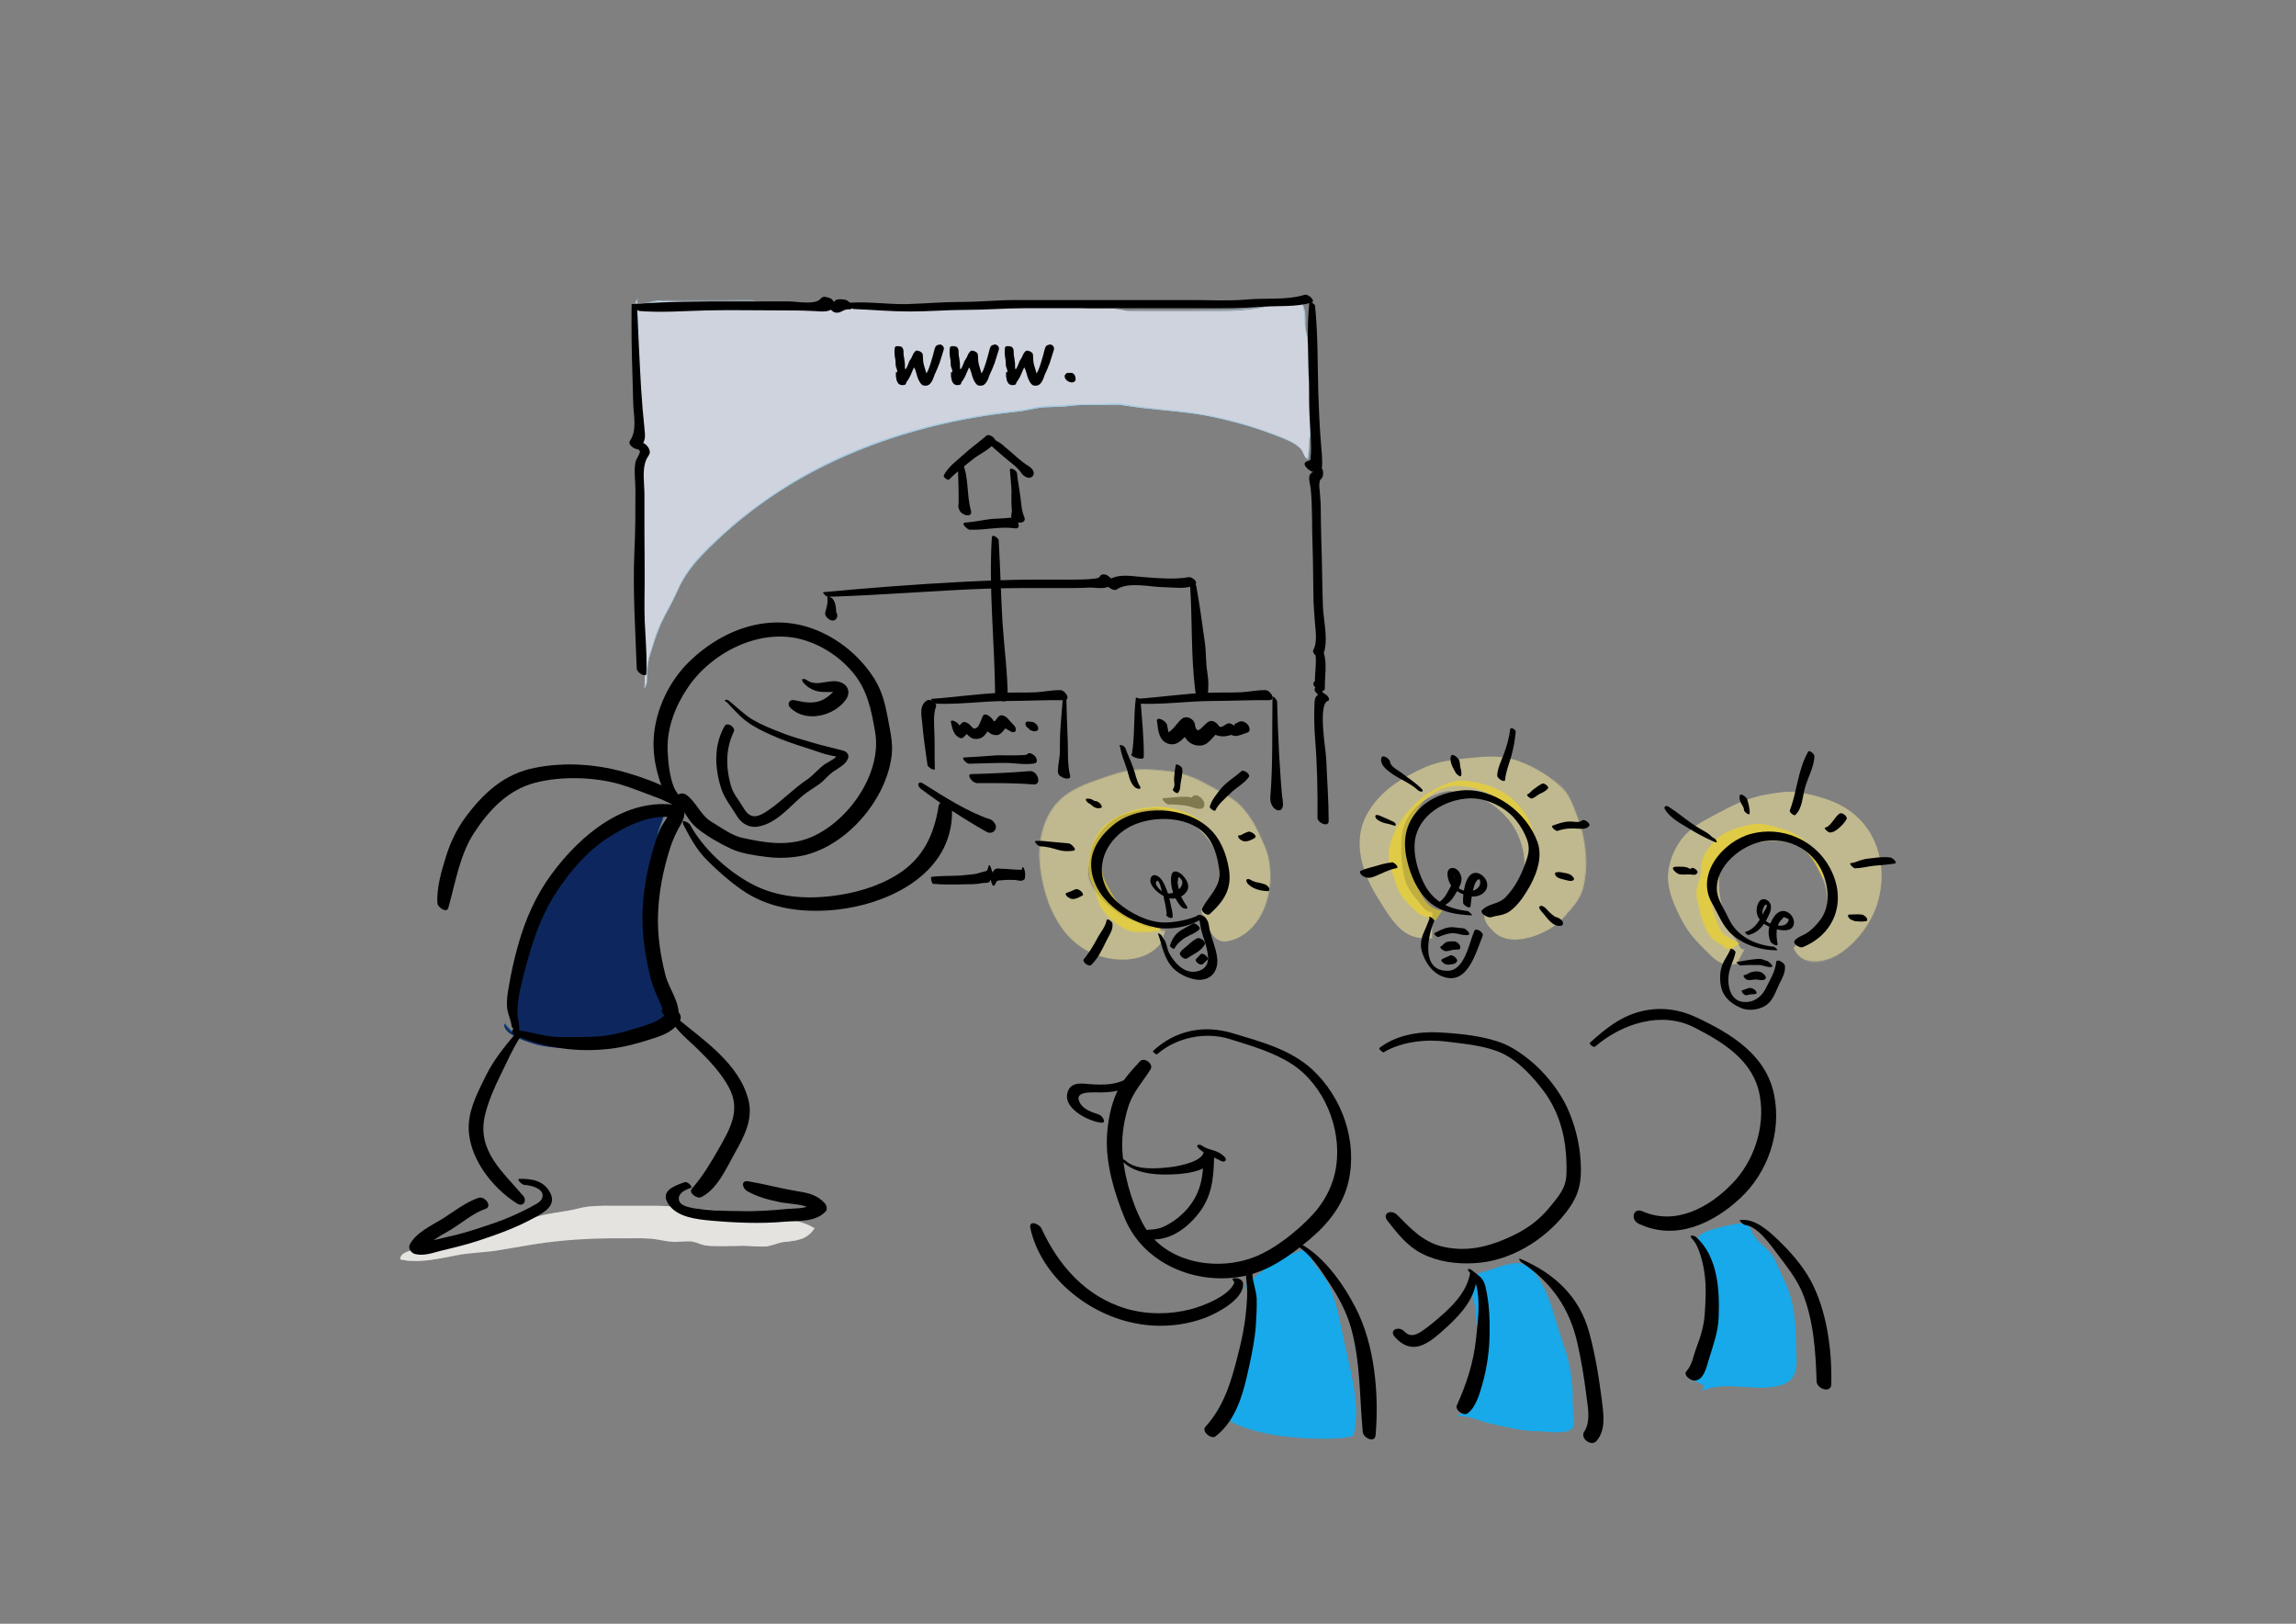 <?xml version="1.0" encoding="UTF-8"?>
<svg id="Ebene_1" xmlns="http://www.w3.org/2000/svg" version="1.1" viewBox="0 0 841.9 595.3">
  <rect x="0" y="0" width="841.9" height="595.3" fill="#808080" stroke="none"/>
  <!-- Generator: Adobe Illustrator 29.1.0, SVG Export Plug-In . SVG Version: 2.1.0 Build 142)  -->
  <defs>
    <style>
      .st0 {
        fill: #fd0;
      }

      .st1 {
        fill: #9ec9e3;
      }

      .st2 {
        fill: #e5e3e0;
      }

      .st3 {
        fill: #17a9ea;
      }

      .st4 {
        fill: #fff29e;
      }

      .st5 {
        fill: #0072b5;
      }

      .st6 {
        fill: #cfd3dd;
      }

      .st7 {
        fill: #0d275e;
      }

      .st8 {
        opacity: .5;
      }
    </style>
  </defs>
  <g id="Ebene_11" data-name="Ebene_1">
    <path class="st2" d="M163.6,456.6c-.3-2.8-7.2.4-9.2,1-2.2.7-7.5,1.2-7.7,4,6.5,1.8,14.4-.2,20.8-1.4,5.3-1,10.6-1,15.8-1.9,5.4-.9,10.9-1.9,16.4-2.7,10-1.3,19.6-1.7,29.7-1.6,3.6,0,7.2-.2,10.8.3,2.6.4,4.8,1,7.5,1,2,0,4.7-.5,6.6,0,2.1.5,3.3,1.3,5.5,1.4,4.6.2,9.2,0,13.8,0,2.5,0,5.9.6,8.3,0,1.9-.4,3.2-1.2,5.2-1.4,4.5-.4,8.7-.7,11.5-5-5.3-3.6-14.5-3.6-20.5-4.2-6.2-.6-12.4-2.3-18.6-2.7-6.2-.3-12.2-1.3-18.4-1.3-5.4,0-10.7,0-16.1,0-4.5,0-8.7-.2-13.1,1-5.1,1.3-10.2,1.5-15.2,3-7.3,2.2-15,5.2-22.6,6.6"/>
    <path class="st2" d="M163.7,456.6c-.2-1.3-1.7-1.3-2.7-1.1-1.9.3-3.7,1-5.4,1.6-1.7.6-3.5.9-5.2,1.4-1.5.5-3.5,1.2-3.7,3,0,0,0,0,0,0,4.6,1.3,9.5.7,14.1-.1,2.4-.4,4.7-.9,7.1-1.3,2.8-.5,5.7-.7,8.6-1,5.5-.5,11-1.6,16.4-2.5,5.5-.9,11.1-1.6,16.7-2.1,5.5-.4,11.1-.6,16.7-.6,2.7,0,5.5,0,8.2,0,2.8,0,5.5.3,8.2.8,2.4.4,4.6.6,7,.5,1.2,0,2.4-.2,3.6-.1,1.3,0,2.4.5,3.6,1,2.3.8,4.7.7,7.1.7,2.8,0,5.5,0,8.3-.1,2.7,0,5.4.4,8.1.3,2.5-.1,4.8-1.4,7.3-1.7,2.1-.2,4.2-.4,6.2-1.1,2-.7,3.6-2.1,4.8-3.9,0,0,0,0,0,0-2.7-1.8-5.8-2.6-8.9-3.1-3.2-.5-6.5-.7-9.8-1-4.2-.3-8.4-1.1-12.6-1.8-4.3-.7-8.6-1-12.9-1.4-4.4-.4-8.9-.9-13.3-.9-4.5,0-9.1,0-13.6,0-4.1,0-8.4-.2-12.5.4-2.2.3-4.3.9-6.4,1.3-2.2.4-4.3.7-6.5,1.1-4.8.8-9.3,2.4-13.9,3.9-4.6,1.5-9.3,3-14.1,3.9,0,0,0,.1,0,.1,5.2-1,10.3-2.6,15.4-4.3,2.5-.8,5-1.7,7.5-2.4,2.6-.7,5.3-1.2,7.9-1.6,2.7-.4,5.3-1,8-1.6,2.7-.6,5.4-.7,8.1-.7,5.5,0,11.1,0,16.6,0,2.8,0,5.5,0,8.3.1,2.7.2,5.4.4,8.1.7,2.7.3,5.5.4,8.2.7,2.8.3,5.6.9,8.4,1.3,2.5.5,5.1.9,7.7,1.1,1.9.2,3.9.3,5.8.4,4.2.3,8.7.8,12.6,2.7.4.2.8.4,1.2.7.3.2.4.2.4.5,0,.2-.6.8-.7.9-.7.8-1.5,1.5-2.4,2-1.7,1-3.7,1.4-5.7,1.6-1,.1-2.1.1-3.1.3-1.1.2-2.1.6-3.2.9-2.4.8-4.7.6-7.2.5-5.3-.4-10.7.2-16,0-2.3-.1-4.2-1.2-6.4-1.5-2.4-.3-4.8.3-7.1.1-2.5-.1-5-.8-7.5-1.1-2.7-.3-5.4-.2-8.1-.2-5.5,0-10.9,0-16.4.3-5.4.3-10.7.7-16,1.5-5.5.8-10.9,1.9-16.4,2.7-5.4.8-10.8,1-16.2,2-4.9.9-9.8,2.1-14.8,1.9-1.2,0-2.3-.2-3.5-.4-.2,0-.7,0-.8-.2-.3-.2-.2-.2-.1-.5,0-.4.5-.9.8-1.1,1.3-1.1,3.1-1.5,4.7-1.8,2.6-.6,5.1-1.8,7.7-2.4,1-.2,3.3-.8,3.5.8,0,0,.2,0,.1,0h0Z"/>
    <path class="st7" d="M189.8,380.2c0-.7.2-2,0-2.7-.2-.7-.8-.9-1-1.7-.3-1.3,0-3.1,0-4.4,0-4-.5-8.4.2-12.3.5-2.7.9-5.3,1.6-7.9.5-2,.5-4,1-5.9.3-1.4,1.4-2.6,1.9-4,.4-1.1.4-2.2.8-3.2.8-2.5,2-5.6,3.8-7.5,1.7-1.8,2.3-3.9,3.9-5.7,1.9-2,3.8-3.8,5.8-5.7,1.9-1.9,3.8-3.8,5.7-5.8,2.1-2,4.4-3.1,6.5-4.9,3.2-2.7,6.8-5.1,10.6-7,1.9-1,3.7-1.5,5.7-2,1.9-.5,5-1.8,7-1,0,1.5-1,3.6-1.5,5-.7,2.2-.9,4.2-1.3,6.5-.6,3-1,5.8-1.6,8.8-.5,2.5,0,5.6,0,8.1,0,3.3-.8,6.1-.9,9.3,0,2.1-.1,4.2.2,6.2.4,2.2.5,4.1.6,6.4.1,1.5.7,2.8,1.1,4.3.6,2.2.7,5,1.7,7,1.3,2.6,3,5.1,4.2,7.7.5,1,1.5,2.9,1.6,3.9.2,1.6,0,1.3-.9,2.4-1.3,1.6-2.5,2.2-4.3,3.1-2.2,1.1-4.5,1.8-6.8,2.7-.9.5-1.8,1-2.8,1.4-1.1.2-2.3.3-3.4.1-2.2.5-4.2,1-6.3,1.6-1.2.3-2.3,0-3.5.2-1.6.3-2.5.9-4.2.9-6.2.2-12.4.4-18.3-1.1-2.5-.7-13-3.7-11.9-7.7"/>
    <path class="st5" d="M189.9,380.2c0-.8.2-1.7,0-2.5-.1-.8-.8-1.2-1-1.9-.3-1,0-2.1,0-3.1,0-1.1,0-2.2,0-3.3,0-2.3-.2-4.6-.1-6.9,0-2.4.6-4.8,1-7.2.4-2.3,1.1-4.6,1.4-6.9.1-1.1.3-2.2.5-3.3.3-1.1,1-2.1,1.5-3.2.4-.9.6-1.8.8-2.8.2-1,.6-2,1-3,.7-2,1.6-4,3-5.6,1.3-1.5,2.2-3.3,3.3-4.9,1.4-1.9,3.4-3.6,5.1-5.2,3.4-3.3,6.5-7,10.4-9.7,3.7-2.5,7-5.4,10.9-7.7,2-1.2,4-2.3,6.2-3,1.8-.6,3.7-1.1,5.5-1.5.9-.2,1.8-.4,2.8-.4.4,0,1.1,0,1.3.4.2.3-.2,1.3-.3,1.6-.6,1.9-1.4,3.7-1.8,5.7-.5,2.3-.8,4.6-1.2,6.9-.4,2.2-.9,4.4-1.2,6.6-.2,2.1,0,4.3.1,6.4,0,2.3-.3,4.6-.6,6.9-.3,2.2-.4,4.3-.4,6.5,0,2.3.5,4.5.7,6.7,0,1,.1,2,.2,2.9.1,1.1.5,2.1.9,3.1.6,1.9.8,3.9,1.3,5.8.5,2,1.6,3.7,2.6,5.5,1,1.8,2,3.6,2.9,5.4.4.8.8,1.6,1,2.4.2.9.2,1.5-.4,2.1-.6.6-1.1,1.3-1.8,1.8-.8.6-1.7,1.1-2.6,1.6-2.1,1.1-4.3,1.7-6.4,2.6-1,.4-1.9,1-2.9,1.4-.7.3-1.5.4-2.2.4-.6,0-1.2-.1-1.7,0-1.1,0-2.3.5-3.3.8-1.2.3-2.4.8-3.6.9-1.1.1-2.1-.1-3.2.1-.9.2-1.7.5-2.6.7-1.1.2-2.3.2-3.5.2-1.2,0-2.5,0-3.7,0-2.3,0-4.7,0-7-.3-3-.3-6-1-8.8-2-2.5-.9-5.3-1.9-7.2-3.7-.8-.8-1.4-1.7-1.2-2.9,0,0-.1-.1-.1,0-.6,2.6,2.7,4.3,4.6,5.2,2.7,1.3,5.6,2.2,8.5,2.9,5.6,1.2,11.5,1.1,17.2.9,1.1,0,2.1-.4,3.1-.7.7-.2,1.3-.3,2-.3.6,0,1.3,0,1.9,0,1.4-.1,2.9-.7,4.3-1.1.7-.2,1.4-.4,2.2-.5.8-.1,1.7,0,2.5,0,1.3,0,2.4-.6,3.5-1.2,1.3-.7,2.8-1.2,4.2-1.7,2.1-.8,4.5-1.7,6.3-3.2.7-.6,1.4-1.4,2-2.1.4-.5.3-1,.2-1.6-.1-.9-.5-1.7-.9-2.5-.5-1.1-1-2.2-1.6-3.2-1.3-2.4-3.1-4.8-3.9-7.5-.3-1.2-.5-2.4-.7-3.6-.2-1.2-.6-2.4-1-3.6-.9-2.6-.7-5.4-1.1-8-.4-3-.5-5.9-.2-9,.3-2.7.8-5.4.8-8.2,0-2.8-.4-5.4.1-8.2.5-3,1.1-5.9,1.6-8.9.5-2.6,1-5.1,1.9-7.5.4-.9.7-1.9.7-2.9,0,0,0,0,0,0-1.3-.5-2.6-.2-3.9.1-1.5.4-3.1.8-4.6,1.3-3.5,1-6.6,2.8-9.6,4.8-1.5,1-2.9,2-4.3,3.1-1.6,1.2-3.2,2.4-4.8,3.5-3.1,2.2-5.7,5.1-8.3,7.8-2.6,2.6-5.7,5.1-7.7,8.3-.4.7-.8,1.5-1.3,2.2-.5.7-1.2,1.4-1.7,2.1-.9,1.3-1.6,2.8-2.2,4.3-.3.7-.5,1.4-.7,2-.3,1-.5,2-.7,3-.5,1.7-1.7,3.1-2.1,4.8-.5,2-.5,4-1,5.9-.5,2-.8,4-1.2,6-.4,2.1-.6,4.1-.7,6.2,0,2.2.1,4.4.2,6.6,0,1.8-.4,3.7,0,5.5.1.7.7,1.1.9,1.7.4.9,0,2,0,2.9,0,0,.1,0,.1,0h0Z"/>
    <path class="st6" d="M233.8,116.7v17c0,7.7-.7,15.9,0,23.6.4,3.9.8,7.5.8,11.5,0,2.9-.4,6,.2,8.8,1.2,6,.7,12.4.7,18.5s-.9,12.1,0,17.6c.9,5,.8,9.9.8,15.1,0,7.8.4,15.7,0,23.5,1.5-2.4.7-5.1,1-7.8.4-3.4,1.8-7,2.8-10.3,1.9-6.6,6-12.1,8.6-18.3,3.3-7.8,10.3-14.2,16.4-19.9,10.1-9.3,22-17.5,34.2-23.8,22.8-11.8,48.4-18.7,73.9-21.3,2.7-.3,5.3-1,7.9-1.4,3.4-.5,6.9-.1,10.4-.6,3.5-.5,7-.5,10.6-.4,3.4,0,7-.4,10.4.2,10.7,1.8,21.7,1.9,32.4,4.2,7,1.5,13.9,3.4,20.6,5.9,3.2,1.2,6.2,2.2,9.1,3.9.9.6,2.2,1.5,2.8,2.4.7,1.1.7,2.5,2.1,3.3.7-2.7.3-5.8.8-8.6.4-2.3.2-4.7.2-7,0-2.6.1-5.2,0-7.7-.1-3.7-.9-7.1-.9-10.8,0-2.4,0-4.8,0-7.3,0-2.4-.5-3.9-.9-6.2-.4-2.1,0-4.3-.4-6.4-.6-2.9-.8-4.4-4.2-4-4.1.5-8.2,1.8-12.2,2.5-4.4.8-8.9,1.1-13.4,1.1h-26.4c-2.5,0-5.1,0-7.6,0-2.5,0-4.7-.9-7.2-.9-2.7,0-5.4,0-8,0-2.2,0-4-.7-6.1-.9-4-.3-8.3,0-12.4,0s-4.3,0-6.4,0c-2.5,0-4.7-.9-7.2-.9-4.6,0-9.3-.2-13.9,0-2.1,0-3.9.8-6,.9-2.4.1-4.8,0-7.2,0h-13.2c-3.2,0-6.3,0-9.5,0-1.2,0-2.4,0-3.6,0-2.4,0-4.7-.8-7.1-.9-5.5-.3-11.2,0-16.7,0s-5.2.2-7.8,0c-1.3,0-2.2-.5-3.4-.7-1.8-.3-3.5-.2-5.3-.2-8,0-16,0-24,0s-5.3,0-7.9,0c-2.2,0-7,2.2-8.6.6.2-.5.4-1,.6-1.5"/>
    <path class="st1" d="M233.8,116.7c0,9.1,0,18.2-.2,27.3-.1,4.4-.1,8.8.3,13.2.4,4.3.9,8.6.8,13,0,2.1-.2,4.1,0,6.2.3,2.2.7,4.3.9,6.6.3,4.3,0,8.7,0,13,0,4.2-.5,8.4-.4,12.6,0,4.3,1.1,8.6,1.2,12.9.2,5.1,0,10.2.1,15.3,0,5.1.1,10.2-.1,15.4,0,0,0,.1.1,0,1-1.8,1-3.7.9-5.7,0-2.5.5-4.9,1.3-7.3,1.4-4.6,2.9-9.1,5.1-13.4,1.1-2,2.2-4,3.2-6.1,1-2,1.8-4.1,2.9-6,2.1-4,5-7.5,8.1-10.7,13-13.5,28.7-24.6,45.5-32.8,17.5-8.5,36.4-14.2,55.5-17.4,4.7-.8,9.5-1.4,14.3-1.9,2.5-.3,5-.9,7.4-1.3,2.7-.4,5.3-.3,8-.5,2.6-.1,5.1-.5,7.6-.6,2.5,0,5.1,0,7.6,0,2.4,0,4.8-.2,7.3,0,2.5.3,5,.7,7.5,1,5.1.6,10.2,1,15.3,1.6,5.2.6,10.4,1.6,15.5,2.8,4.8,1.2,9.6,2.6,14.3,4.2,2.2.8,4.4,1.6,6.6,2.5,2.2.9,4.6,2,6.3,3.7,1.2,1.3,1.3,3.1,2.8,4.1,0,0,0,0,.1,0,.5-2.3.4-4.6.6-6.9.1-1.2.4-2.4.5-3.6,0-1.3,0-2.6,0-4,0-2.7,0-5.4,0-8.2,0-2.5-.4-5-.7-7.4-.3-2.7-.3-5.3-.3-8,0-2.3.1-4.5-.3-6.7-.2-1.1-.5-2.2-.6-3.3-.2-1.4,0-2.7-.1-4.1,0-1.5-.3-3.3-1-4.7-.5-.9-1.4-1.3-2.4-1.3-2.2,0-4.6.6-6.7,1.1-5.3,1.2-10.6,2.2-16,2.4-5.4.2-10.9,0-16.3,0s-10.9,0-16.3,0c-2.6,0-5.4.2-8-.3-2.4-.4-4.6-.6-7-.7-2.6,0-5.3.3-7.9-.2-2.3-.4-4.5-.8-6.9-.8-5.2,0-10.3.4-15.5.2-2.4,0-4.8-.9-7.2-.9-2.7,0-5.5,0-8.2,0-2.4,0-4.9-.2-7.3.2-1.1.2-2.2.5-3.4.6-1.5.2-2.9.2-4.4.2-5.5,0-10.9,0-16.4,0s-5.4,0-8.1,0c-2.6,0-5.3.2-7.9-.2-2.4-.4-4.8-.8-7.2-.8-2.6,0-5.3,0-7.9,0-2.6,0-5.2,0-7.8,0-2.6,0-5.4.4-8-.2-4.8-1.2-9.9-.7-14.8-.7s-11,0-16.4,0c-2.6,0-5.3-.1-7.9,0-1.4,0-2.8.5-4.2.8-.8.2-1.7.4-2.6.3-.4,0-.9,0-1.2-.2-.6-.5,0-1.1.2-1.7,0,0,0-.2-.1,0-.2.5-.4,1-.6,1.5,0,0,0,0,0,0,1,.9,2.7.6,4,.4,2.2-.4,4.2-.9,6.5-1,6.4,0,12.9,0,19.3,0,3.3,0,6.5,0,9.8,0,1.4,0,2.9,0,4.3,0,1.6,0,3,.6,4.6.8,2.8.5,5.8,0,8.6,0,3.1,0,6.2,0,9.3-.1,3.3,0,6.6-.2,9.8.4,1.2.2,2.5.5,3.7.6,1.6.1,3.1,0,4.7,0,6.3,0,12.7,0,19,0s6.5.2,9.7,0c1.3,0,2.6-.3,3.9-.5,1.6-.3,3.2-.5,4.9-.5,3.2,0,6.4,0,9.6,0,1.5,0,3,0,4.5.2,1.4.2,2.8.6,4.2.7,3,.3,6.1,0,9.2,0,3.2,0,6.4-.2,9.5,0,1.4,0,2.8.3,4.1.6,1.5.3,2.8.3,4.3.3,3.1,0,6.3-.2,9.3.3,1.2.2,2.4.5,3.5.6,1.6.1,3.3,0,4.9,0,3.1,0,6.3,0,9.4,0h19.5c6.2,0,12.3-.5,18.4-1.9,1.4-.3,2.9-.7,4.3-1,1.6-.3,3.3-.8,4.9-.7,2.5,0,2.9,2.5,3.2,4.5.2,1.5,0,3,.2,4.6,0,1.4.4,2.7.7,4.1.6,3,.4,6.2.4,9.3,0,2.9.3,5.8.6,8.7.4,3.2.3,6.4.3,9.6,0,3.2,0,6.3-.3,9.5-.2,1.3-.2,2.6-.3,4,0,.7,0,1.4-.2,2.2,0,.2,0,1.1-.2,1.2-.5.3-.9-.5-1.1-.8-.5-.9-.7-1.8-1.4-2.6-.8-.9-1.7-1.6-2.7-2.1-2.3-1.4-4.9-2.3-7.5-3.3-11.7-4.4-23.7-7.2-36.2-8.5-3.2-.3-6.4-.6-9.6-1-3.2-.3-6.3-.9-9.4-1.3-2.9-.4-5.9,0-8.8,0-3.2,0-6.4,0-9.6.2-3.1.3-6.1.4-9.2.5-3,.1-5.9.9-8.9,1.4-3,.5-6,.7-9,1.1-3,.4-6,.9-8.9,1.4-23.4,4.1-46.3,11.8-66.7,24.1-10,6-19.2,13.1-27.7,21-3.9,3.6-7.7,7.4-10.7,11.8-1.6,2.3-2.7,4.6-3.8,7.1-1.2,2.6-2.6,5.1-3.9,7.6-2.7,5-4.5,10.2-6.1,15.7-.3,1.2-.6,2.5-.8,3.7-.2,1.5,0,2.9-.1,4.4,0,.7,0,1.5-.3,2.2-.3,1.2-.5,1.6-.5.1,0-1.6.1-3.2.1-4.8,0-6.4-.2-12.8-.1-19.2,0-3.1,0-6.3-.3-9.4-.3-3-.9-5.9-.9-8.9,0-3,.2-6,.3-9,.1-3,.1-6,.2-9,0-3.1,0-6.2-.2-9.3-.1-1.2-.3-2.4-.5-3.7-.3-1.7-.3-3.5-.3-5.3,0-3,.1-5.9-.1-8.8-.2-3.1-.7-6.1-.8-9.2-.4-6.2,0-12.5.2-18.7,0-6.3,0-12.6,0-18.8,0,0-.1,0-.1,0h0Z"/>
    <path d="M190.4,377.5c.1-1.6-.3-2.8-.5-4.4-.4-2.7,0-5.4.4-8.1.8-4.5,2.1-9.1,3.3-13.5,2.4-8.6,5.5-16.9,10.4-24.4,4.9-7.5,11.2-14.9,18.7-19.8,7.1-4.6,16.8-9.5,25.7-7.3-.8-1.2-1.7-2.4-2.5-3.6-.4,2.7-2.7,5.1-3.8,7.5-1.4,3.1-2.3,6.3-3.2,9.6-1.9,6.9-3.1,14-3.3,21.1-.2,6.7.6,13.2,2,19.7.6,2.8,1.2,5.7,2.3,8.4,1.2,3.2,2.9,5.9,3.5,9.4,1.1-.7,2.2-1.5,3.3-2.2-.4-.2-.8-.3-1.1-.5-1.6-.6-3.9.4-2.5,2.3.4.5.7,1,1.1,1.6,1.2,1.7,4.3,1.7,4.6-.7.6-5.1-3.6-10.3-4.8-15.1-1.9-7.5-3-14.9-2.7-22.6.3-7.6,1.7-15,3.9-22.3.9-3.1,2-5.9,3.5-8.7,1.1-1.9,2.1-3.4,2.3-5.7.1-1.3-1.4-2.8-2.6-3-19.1-3-35.5,10.9-46.1,25.2-5.7,7.7-9.6,16.5-12.2,25.7-1.5,5.2-2.7,10.6-3.6,16-.4,2.2-.7,4.5-.6,6.7.1,2.7,1.4,4.8,1.7,7.4,0,.8,2.7,2.5,2.8,1.3Z"/>
    <path d="M188.1,377.2c0,.3-.2.5-.3.8-.3.7,1.1,1.6,1.6,1.8,11,4.5,22.4,6.1,34.3,4.7,5.2-.6,10.3-2,15.2-3.6,4.2-1.3,8.4-2.8,10.5-6.9,1.2-2.3-2.6-5.6-4.3-3.3-2.6,3.5-6.7,4.7-10.6,5.9-5.1,1.6-10.2,3.1-15.5,3.4-4.6.3-9.2.2-13.8.2-5.8,0-11.1-2.3-16.9-2.6.6.4,1.3.7,1.9,1.1-.1-.2-.3-.4-.4-.6-.1-.2-1.5-1.4-1.6-.9h0Z"/>
    <path d="M252.2,296.9c-.8-3.4-3.8-5.1-5.1-8.3-1.6-4-2.1-9.1-2.3-13.4-.3-8.3,2.8-16.3,7.4-23.1,8.6-12.8,26-21.7,41.3-17.8,7.4,1.9,14.2,6.3,19.1,12.1,5.5,6.5,6.9,13.9,8.3,22,2.6,15.2-9.9,33-23.9,38.7-8.2,3.3-16.7,1.9-25.1,0-3.8-.9-7.6-3.8-11-5.8-4.1-2.5-5.4-7-9.1-9.8-1.7-1.3-4.5-.4-3.2,2,2.1,3.7,3.8,7.6,7.2,10.3,3.5,2.8,8.2,5.5,12.3,7.4,3.7,1.7,8.5,2.4,12.5,2.9,4.2.6,8.4.5,12.6-.2,16.7-2.9,32-20.6,33.8-37.3.5-4.7-.8-9.5-1.6-14.1-.9-4.8-2.1-9.3-4.7-13.5-4.6-7.4-11.4-13.4-19.3-17.1-17.2-8.1-35.5-2.1-48.7,10.7-7.4,7.2-12.4,17.8-13,28.1-.3,4.9.5,10.1,2,14.8.6,2.1,1.5,4.3,2.9,6,1.3,1.7,3.8,2.7,4.9,4.5.3.6,3.4,2.5,2.9.8h0Z"/>
    <path d="M294.2,249.8c1.5,1.9,3.4,3.2,5.9,3.7,1.1.2,2.2.2,3.3.2.6,0,1.2,0,1.8,0,.3,0,.5,0,.8,0,.8.2,1,.1.5-.4-.2-.5-.3-.6-.5-.2-.2.3-.4.5-.6.7-.4.3-.7.7-1.1,1-.6.5-1.3,1-2.1,1.5-3.6,2-7.2,1.2-10.9.4-1.9-.4-2.9,1.5-1.4,2.9,5.6,5.4,15.8,3,20.2-3,1.7-2.3,1.2-5.1-1.5-6.3-4.1-1.9-8.9,1.9-12.8-1-.7-.5-2.4-.7-1.4.6Z"/>
    <path d="M251.8,296.6c-1-3.1-4.5-6.3-7.3-7.7-4.2-2.2-9.1-3.9-13.7-5.3-11.1-3.4-23.2-4.4-34.7-2.1-11.2,2.2-18.8,9.2-25.4,18.1-3.1,4.2-5.4,8.9-7,13.9-1.7,5.4-3.7,12-3.3,17.7.1,1.4,3.4,3.8,4,1.6,2.6-9.2,4.2-19.6,9.6-27.7,5.4-8.2,12.3-15.5,22.1-18.1,9.5-2.5,21.7-2.2,31.1.5,4.5,1.3,8.7,3.1,13.1,4.7,3.7,1.3,6.9,3.2,10.5,4.8.4.1,1.2.2,1-.4h0Z"/>
    <path d="M250.4,302c2.6,5,5,9.6,9.1,13.6,3.7,3.7,8,7.5,12.3,10.5,9.6,6.8,21.4,8.5,32.9,7.6,20.2-1.6,44.7-12.9,44.4-36.5,0-2-4.5-4.5-4.9-1.8-1.7,10.7-5.7,19.3-15.1,25.2-7.2,4.5-15.7,6.9-24.1,7.9-10.1,1.2-20.4.4-29.5-4.5-8.8-4.7-17.8-13-22.5-21.7-.5-.8-3.3-2.1-2.5-.5h0Z"/>
    <path d="M337.5,289.1c7.8,5.8,15.8,11.1,24.3,15.9,2,1.1,4.2-.9,3.1-2.9,0-.1-.1-.2-.2-.3-.8-1.4-2.9-2.4-4.2-1.1-.1.1-.2.2-.3.3,1-.2,2-.3,3.1-.5-8.8-3-17.1-8.4-24.9-13.3-1.8-1.1-2.3.9-.8,1.9Z"/>
    <path d="M245.7,373.4c2.1,4.3,6.5,7.7,9.9,11,4.4,4.3,8.9,9,11.8,14.5,4.2,8.1.4,14.8-3.7,22-2.9,5.1-6.1,10.5-10,14.9-1.4,1.6,2,3.8,3.4,3.1,5.8-2.8,9.2-10.5,12.2-15.9,3.5-6.2,7-12.6,5.1-19.9-3.5-13.4-16.7-21.9-26.6-30.2-.7-.6-2.8-.9-2,.6h0Z"/>
    <path d="M251.1,433.4c-3.7,1.3-9.4,3.2-5.9,8.2,3.2,4.7,10.3,5.4,15.4,5.9,9,.8,18.1,1.2,27.2.4,5-.4,11.3.2,15-3.8.7-.8.3-2.2-.4-3-2.8-3.1-6.3-3.8-10.2-4.4-6-1-11.8-2.6-17.8-3.6-2.9-.5-2.2,2.6-.4,3.6,3.9,2.2,7.9,3.2,12.3,4.1,3.8.7,9.8.6,12.9,3.4-.3-1.2-.6-2.3-.9-3.5-2,2.7-6.4,2.2-9.4,2.5-6,.6-12,1-18,.8-4.8,0-9.7-.2-14.5-.8-2.4-.3-7.3-.7-7.5-3.6-.1-2.3,2.4-3.4,4.4-4.1.9-.3-1.2-2.4-2.1-2.1h0Z"/>
    <path d="M188.9,379.1c-3.9,4.6-8,9.7-10.7,15.2-2.7,5.5-5.9,11.5-6.3,17.7-.7,11.7,8.3,23.4,17.8,29.3,2.2,1.3,3.6-1.1,2.2-2.8-7.4-8.8-17.1-16.5-14.1-29.5,1.1-4.8,3.5-10.4,5.7-14.8,2.3-4.6,4.3-9.4,7.1-13.7.3-.5-1.4-1.8-1.7-1.3h0Z"/>
    <path d="M192.2,434.4c2.5.1,8.1,1.5,6.5,5.1-.7,1.5-3.3,2.5-4.6,3.3-4.2,2.2-8.5,4.1-12.9,5.6-4.7,1.6-9.4,3.2-14.2,4.4-2.4.6-4.9,1.1-7.3,1.7-2.1.5-5.1,1.7-7.3,1.2.7,1.2,1.4,2.4,2.1,3.6,2.1-4,7.5-6.4,11.2-8.7,3.8-2.4,8.1-6,12.3-7.4,2.7-.9-.2-4.7-2.4-4.1-4.6,1.5-9.2,5.1-13.3,7.7-4,2.5-9.7,5-12,9.4-.8,1.5.5,3.3,2.1,3.6,3.2.7,6.4-.5,9.5-1.3,4.6-1.1,9.2-2.2,13.7-3.7,7-2.3,13.9-4.8,20.4-8.4,3.5-1.9,8.1-4.4,5.8-9-2.3-4.5-6.6-5.3-11.3-5.2-1.3,0,.8,2.1,1.7,2.2h0Z"/>
    <path d="M351.1,168.9c.3,5.9.5,11.8.4,17.6.9-.4,1.8-.8,2.8-1.2-.3-.2-.5-.3-.8-.5-.7-.4-2.3-.5-2.1.7,0,.3.1.6.2.9.4,2.6,5.3,3.8,4.4.7-1.6-5.7-.7-11.8-3-17.3-.1-.3-1.8-1.6-1.8-1Z"/>
    <path d="M348,175.8c2.7-2.7,5.7-5,8.7-7.4,2.5-2,6.1-3.5,8.1-6.1,1-1.3-2.1-3.6-3.2-2.5-2.6,2.3-5.5,4.3-8,6.6-2.5,2.3-5.9,4.7-7.5,7.8-.4.7,1.5,2.1,2,1.6h0Z"/>
    <path d="M362.5,162.6c1.9,1.6,3.6,3.2,5.5,4.8,2.1,1.9,4.9,3.6,6.5,6,.8,1.2,2.7,2.5,4,1.3,1.4-1.3-.1-3.1-1.3-3.8-2.5-1.5-4.9-3.8-7.1-5.7-.9-.7-1.8-1.5-2.7-2.3-1.1-.9-2.3-1.4-3.5-2.1-2-1.3-3.2.2-1.4,1.8h0Z"/>
    <path d="M370.3,172.3c.2,2.5.5,5.1.6,7.6,0,1.7-.1,3.4,0,5.1,0,1.1.3,2.3,0,3.4-1.1,3.8,6,4.3,4.7,1.2-1.1-2.6-1.1-5.1-1.5-7.9-.4-2.8-.9-5.6-1.2-8.3-.1-.9-2.7-2.4-2.6-1h0Z"/>
    <path d="M355.8,194.2c5.6.2,10.9-1.3,16.4-.5,2.7.4,1-4.2-1.8-3.9-2.9.4-5.7.2-8.6.7-2.6.4-5.2.9-7.9,1.1-1.8.1.8,2.6,1.9,2.7h0Z"/>
    <path d="M303.6,218.8c19.6-.6,39.1-2.3,58.7-3,9.3-.3,18.6-.2,27.9-.2,3.2,0,6.4,0,9.6-.2,2.1,0,6.5,1,7.7-1.4-1,0-2,0-3-.1.8.6,1.7,1.2,2.5,1.7.6.4,1.7,1,2.5.5,4.2-3,12.7-.8,17.8-.8,3.3,0,8.1.9,10.9-1,1.4-.9-1.2-2.9-2.3-2.7-5.1.9-11.1.4-16.3,0-4.6-.3-9.2-1.5-13.3,1.1l2.5.5c-.8-.7-1.6-1.3-2.4-2-.8-.7-2.7-1.1-3.2.3-.4,1.2-11.8,1-13.1,1-3.7,0-7.5,0-11.2,0-8.6,0-17.2.4-25.7.8-17.1.9-34.3,2.2-51.3,3.8-.5,0,.9,1.6,1.5,1.6h0Z"/>
    <path d="M303.3,218.9c.5,1.8-.3,4-.7,5.7-.4,1.7,2.6,3.9,3.9,2.4.5-.5.6-1.1.5-1.7-.2-1.2-2.3-2.9-3.3-1.8-.2.2-.3.3-.5.5,1.2.8,2.4,1.5,3.6,2.3-.3-2.2,0-5-1.5-6.8-.2-.2-2.1-1.5-1.8-.5h0Z"/>
    <path d="M363.7,196.7c-1.2,19.3,1,38.6,1.2,57.9,0,2.3,4.8,3.7,4.5,1.2,0-.1,0-.2,0-.4-.2-1.4-4-4.1-4.3-1.7,0,.1,0,.2,0,.4,1.5.6,2.9,1.1,4.4,1.7,0-9.2-1.3-18.4-1.9-27.5-.6-10.1-.8-20.2-1.4-30.2,0-.8-2.3-2.3-2.3-1.4h0Z"/>
    <path d="M342.8,281.8c-.2-4.6,0-9.1-.2-13.7-.1-3-.4-6.2.6-9,.5-1.3-2-3-3.1-2.4-3.2,1.7-2.2,5.7-1.9,8.7.4,5.1,1.2,10.1,1.9,15.1.1.8,2.8,2.4,2.7,1.3Z"/>
    <path d="M343.3,258c8.4.3,16.8-.9,25.2-1,7.2,0,14.5-.4,21.6-.3,2.8,0,.6-3.6-1.3-3.7-3.1,0-5.8.6-8.9.8-4.1.2-8.3,0-12.5.2-8.6.3-17,1.6-25.6,2.2-1.1,0,.8,1.8,1.5,1.8h0Z"/>
    <path d="M418.5,258c8.4.3,16.8-.9,25.2-1,7.2,0,14.5-.4,21.6-.3,2.8,0,.6-3.6-1.3-3.7-3.1,0-5.8.6-8.9.8-4.1.2-8.3,0-12.5.2-8.6.3-17,1.6-25.6,2.2-1.1,0,.8,1.8,1.5,1.8h0Z"/>
    <path d="M389.8,254.7c-.3,5-.9,10-1.1,15-.1,2.3,0,4.6-.1,6.9-.2,2.4-.9,4.6-.5,7.1,1.3,0,2.5,0,3.8-.1-.3-.3-.6-.5-.9-.8-.5-.5-3.3-1.6-3.1-.3,0,.3,0,.6.1.9.2,1.7,4.9,3.1,4.4,1-1.1-4.4-.7-9.1-.9-13.5-.2-5.1-.4-10.2-.5-15.3,0-.3-1.2-.9-1.2-.7Z"/>
    <path d="M436.3,213.4c1,13.3.3,26.8,2,39.9,1.3-.1,2.5-.2,3.8-.3,0,0-.1-.2-.2-.2-.6-.6-2.4-1.7-3.1-.6,0,0-.1.2-.2.3-1.6,2.5,3.8,4.9,4.2,2.6.4-2.9.4-5.7-.1-8.6-.6-3.6-.4-7.2-.9-10.9-1-7.1-1.9-14-3.2-21-.1-.6-2.3-1.9-2.2-1.1h0Z"/>
    <path d="M416.5,255.9c-.9,6.9-.3,13.9-1.5,20.8,1.4.2,2.8.3,4.2.5,0,0-.1-.1-.2-.2-.6-.6-3-1.4-3.8-.7,0,0-.1,0-.2.1-1.2,1,4.4,2.6,4.4,1.2.1-7-.7-14.1-1.2-21.1,0-.3-1.7-.9-1.8-.7h0Z"/>
    <path d="M466.6,255.6c-.2,12.1.2,24.6-.8,36.6-.4,5,5.3,7.1,4.6,1.8,0-.5-.1-1-.2-1.6-.3-2-3.8-5.1-4.2-1.8,0,.5-.1,1-.2,1.6,1.5.9,3.1,1.8,4.6,2.7-1.2-12.3-1.8-25.1-2.1-37.6,0-.9-1.8-2.5-1.8-1.7h0Z"/>
    <path d="M348.7,264.9c.4,1.7.7,3.5,2,4.8.6.6,1.8,1.4,2.6.6.8-.7,1.5-1.7,2.5-2.2-.9-.3-1.8-.6-2.8-.9,1.6,1.8,2.5,3.9,5.3,3.7,3.2-.2,3.9-3.6,5.7-5.5-1.3-.7-2.6-1.4-3.9-2,.2,2.3,1.5,5.1,3.9,5.9,3.2,1,3.6-1.7,5.6-3.1-.9-.1-1.7-.3-2.6-.5,1.1,1,2.2,1.7,3.5,2.4,2.2,1.2,2.6-1.1,1.1-2.4-.7-.7-1.4-1.5-2.1-2.3-.6-.7-2.2-1.6-3.1-.9-.9.6-1.7,2.8-2.2,1.6-.4-.9-3-3.2-3.8-1.6-.6,1.2-1.1,3.1-1.9,4-1.4,1.3-1.8.3-2.8-.7-.5-.6-2-1.5-2.8-.9-1.1.9-1.8,2-2.6,3.1.6,0,1.2,0,1.8,0,.2.1-.2-1.8-.3-2-.3-1.1-3.5-2.8-3.1-1.1Z"/>
    <path d="M377.3,267.4c.2.1-.6-.4-.3-.2,0,0,0,0,0,0,.2.1.4.3.7.4.4.2.9.4,1.4.5.5,0,1,0,1.4-.4.4-.5.2-1.3-.2-1.8-.4-.6-1-1-1.6-1.2-.3,0-.5-.1-.8-.1-.2,0-.4.1-.6.3.4-.4,0,0-.2.2,0,0,.2-.2.3-.2,0,0,0,0,0,0,.1,0,.2,0,.4-.1,0,0-.1,0-.2,0,.1,0,.3,0,.4,0,0,0-.2,0-.2,0,.2,0,.3,0,.5,0-.2,0-.5-.1-.7-.2-.6-.2-1.6-.1-1.6.7,0,.9.8,1.6,1.5,2h0Z"/>
    <path d="M355.2,280c4.4-.1,8.9-.3,13.3-.3,3.5,0,7.3.8,10.8.2,1.1-.2,1-1.3.6-2.1,0,0,0-.1-.1-.2-.5-.8-2.4-2.2-3.2-1-.4.5-10.3.3-10.9.3-4,.3-8.1.6-12.1.8-1.4,0,.8,2.3,1.7,2.3h0Z"/>
    <path d="M357.9,287.1c7,0,14-.1,21,.5,3.3.3,1.7-5.1-1.3-4.9-7.1.6-14.2.9-21.4,1.1-2,0,.3,3.2,1.7,3.2h0Z"/>
    <path d="M424.3,264.6c.3,3,.6,6.8,3.9,8,4.2,1.5,6.3-3.3,9.2-5l-4.4-2.1c.5,3.3,1.7,6.8,5.4,7.7,4.3.9,5.5-2.3,8.1-4.6-1-.1-2-.3-2.9-.4,3.3,2.3,5.4,2.1,8.9.9-.9-.4-1.7-.7-2.6-1.1,2.5,3,4.3,1.6,7.4.6.6-.2.9-.5.9-1.2,0,0,0-.1,0-.2-.1-1.7-2.4-3.4-4-2.5-.7.4-2.2.8-1.4,1.6-.7-.7-2-1.5-3-.9-.7.4-2.2,1.8-2.9.7-.6-1-2.1-2.1-3.3-1.7-2.5.9-4.7,6.3-5.5,1-.3-1.8-2.9-3.1-4.4-2.1-1,.6-1.5,1.5-2.3,2.3-.8,1.1-1.8,2.1-2.9,2.9-.2-.9-.4-1.8-.6-2.8-.3-1.4-3.9-3.4-3.7-1.2h0Z"/>
    <path d="M428.6,294.9c2.7.1,5.5.1,8.1.9,1.3.4,2.3.9,3.7.7.5,0,1.1-.6,1.2-1.1,0,0,0-.2,0-.2.4-2-3.2-5.2-4.6-2.8-.2.3-.2.3,0-.1-.2,0-.4,0-.6,0-.7-.3-1.8-.2-2.4-.2-2.4,0-4.8.4-7.2.5-1.5,0,.9,2.4,1.8,2.4h0Z"/>
    <path d="M231.6,111.6c-.1,8.6,0,17.2.3,25.8.1,3.6.2,7.2.3,10.9.2,4.4,1.4,9.5-1.2,13.3-.9,1.3,1.3,2.8,2.3,3,2.9.4,0,3.1-.3,4.9-.6,3.2,0,6.9,0,10.1,0,7.7,0,15.4-.4,23.1-.6,14.3.4,28.6.9,42.9,1.1.4,2.3.8,3.4,1.2,0-.2,0-.3,0-.5,0-1.1-3.2-3-3.3-1.5,0,.1,0,.3,0,.4-.1,1.5,3.3,3.3,3.4,1.8.4-8.9-.9-17.6-.7-26.5.2-8.8,0-17.7,0-26.6,0-4.2,0-8.4,0-12.7,0-3.8-.9-8.9.6-12.5.8-2,2.1-2.3.9-4.5-1-1.8-3.2-2.5-5.1-2.9.6,1,1.2,1.9,1.9,2.9,2.1-2.7,2.1-3.6,1.7-7.3-.5-4.7-.9-9.4-1.2-14.2-.6-10-1-19.9-1.5-29.9,0-.6-1.9-1.8-1.9-1.2h0Z"/>
    <path d="M234.2,114c8.3.7,16.7,0,25-.2,8.8-.2,17.6,0,26.5,0,3.9,0,7.9,0,11.8.2,2,0,4.5.5,6.4-.1,1.7-.6-.4-.8.2-.6.6.1,1.2,1,1.9,1.2,2.2.7,3-1.2,5.2-1.1,2.8.2.4-3.2-1.3-3.5-1.1-.2-2.1-.3-3.2,0-.4.1-1.5,1.2-.4,1.3-.2,0-1.1-1.4-1.4-1.6-.8-.5-1.5-.6-2.5-.8-.4,0-1.1.2-1.3.5-1.8,2.7-8.8,1.2-11.9,1.2-6.9,0-13.7,0-20.6,0-12,0-24.2,0-36.1,1-1.6.1.9,2.3,1.8,2.4h0Z"/>
    <path d="M313.4,113.3c6.8.3,13.4.9,20.2.9,7,0,13.9-.6,20.9-.6,7,0,14-.6,21-.6,7.3,0,14.6,0,21.9,0,15,0,30.1,0,45.1,0,6.6,0,13,0,19.6-.5,6.1-.5,13,.2,18.9-1.6,1.5-.5-1.2-3.3-2.7-2.8-6.4,2-14.4,1.1-21.1,1.7-6.5.6-13.2.2-19.8.2-14.7,0-29.4,0-44.1,0-6.9,0-13.9,0-20.8,0-6.7,0-13.4.7-20.1.7-6.7,0-13.3.6-20,.8-7,.1-14-1-21-.5-1.5.1.9,2.3,1.7,2.3h0Z"/>
    <path d="M480.2,110.2c-1.2,9.9-.4,20.2-.2,30.1,0,4.8,0,9.6.3,14.4.2,4.9.9,10.2,0,15.1l2-.8c-1.4-.5-1.9-.4-3.2.2-2.2,1,1.2,3.6,2.3,3.8,3,.5.2-.9-1,.9-.8,1.3,0,3.7.2,5.1.7,7,.4,14.2.7,21.3.2,6,.2,12,.3,18,0,3.1.3,6.2.5,9.2.2,3.1,1.1,7.9-.5,10.7-.7,1.3,1.7,3.2,2.9,2.6.2-.1.4-.2.6-.3-1-.7-2-1.3-3-2,1,3.8-.2,8.6.1,12.6.7-.2,1.4-.5,2.1-.7-.3-.1-.5-.3-.8-.4-2-1-2.6,1-1,2.2.2.2.5.3.7.5.8.5,2.6,1.2,2.6-.4-.1-4.1.9-9-.4-12.9-.3-.9-2-2.2-2.9-1.6-.2.1-.4.2-.6.4,1,.9,1.9,1.7,2.9,2.6,2.7-4.9.5-13,.3-18.3-.3-8.2-.3-16.5-.6-24.7-.1-4-.2-7.9-.2-11.9,0-2.1-.3-4.1-.4-6.2-.2-1.2-.2-2.4.1-3.6.4-.4.8-.9,1-1.4.8-3.4-1.3-4.2-4.3-5.1.6,1.2,1.1,2.5,1.7,3.7,0,0,.2,0,.2,0,.7.2,1.9,0,2-.8.6-4-.2-8.3-.4-12.2-.4-5.4-.6-10.8-.8-16.2-.3-10.6-.1-21.5-1.2-32,0-.5-1.8-1.8-1.9-1.1h0Z"/>
    <path d="M483.8,251c-3.8,1.9-.5,3.3,1,5.1,0-.6,0-1.3,0-1.9-2.3.5-2.7,1.4-2.8,3.8-.2,4.1-.1,8.4.2,12.5.8,9.8,1,19.6.9,29.3,0,1.9,4.1,3.7,4.1,1.2,0-7.6-.6-15.1-.9-22.7-.1-3.4-3.2-20.2.7-21.4.8-.3,0-1.5-.3-1.8-1.2-1.1-2.5-1.1-1.5-2.8.2-.4-1.1-1.4-1.5-1.2Z"/>
    <path d="M341.8,324c4.1.4,8.2.3,12.3.2,1.9,0,3.9,0,5.8-.4.9-.2,1.8,0,2.6-.3.6-.2.6-.7,1-2.4-.2.1-.5.2-.7.3.6,1,.9,3.8,1.7,3.3.4-.2.7-1.3,1-1.6.7-.5,1.5-.3,2.2-.4,1.4-.2,2.9-.1,4.3-.1,1.2,0,2.5.8,3.6-.2.2-.2.3-.6.3-1.3,0-.2,0-.4,0-.6,0-1.7-1-3.8-1.2-1.7,0,.3-7-.4-7.6-.3-.8,0-2-.5-2.8.8-.6,1,0,1.1-.5.1-.3-.6-.4-1.4-.7-1.9-.2-.4-.6-.5-.7.3-.4,1.9-.9,1.5-1.5,1.7-1.1.3-2.2.7-3.3.9-1.9.3-3.8.4-5.7.6-3.5.2-6.9,0-10.4.5-.4,0,.2,2.4.5,2.4h0Z"/>
    <path d="M329,136.5c0-.5,0-1-.3-1.5-.2-.5-.3-1-.3-1.5s0-1.5-.2-2.2c-.1-.7-.2-1.4-.2-2.2s0-1,.1-1.5c0-.5.4-.7,1-.7,1,0,1.6.2,1.8.6.3.4.4.9.4,1.5s0,1.4.2,2c.1.6.2,1.4.3,2.3,0,.4,0,.7,0,1.1,0,.3,0,.7.2,1,.2-.2.4-.4.5-.7.1-.3.3-.6.4-.9.1-.3.3-.7.4-1,.1-.3.2-.6.4-.8.2-.3.4-.6.6-1,.2-.4.3-.7.5-1.1.2-.3.4-.7.6-.9.2-.3.5-.4.8-.5.2,0,.5.2.7.2.3,0,.5.2.7.3.2.1.4.3.6.5.1.2.2.5.2.9,0,1.2.1,2.4.4,3.5.3,1.1.6,2.1.9,3,.5-.8.9-1.7,1.2-2.7.3-1,.7-2,.9-2.9.3-.9.5-1.8.7-2.6.2-.8.4-1.4.6-1.7.1-.2.4-.4.7-.5.4-.1.7-.2.9-.2.4,0,.7.2,1,.5.3.3.4.6.4.9s0,.5-.2,1-.3,1-.5,1.6c-.2.6-.4,1.2-.6,1.9-.2.7-.4,1.3-.7,1.9-.2.6-.4,1.1-.6,1.5-.2.4-.3.7-.4.9-.3.6-.5,1.1-.7,1.7-.2.6-.4,1.1-.7,1.6s-.6.9-1,1.2c-.4.3-.9.4-1.5.4s-1.1-.2-1.5-.7c-.4-.5-.7-1-1-1.7-.3-.7-.5-1.4-.7-2.2-.2-.8-.5-1.5-.8-2.1-.2.3-.4.7-.6,1.2-.2.5-.4.9-.6,1.4-.2.5-.4.9-.7,1.4-.2.4-.5.8-.7,1.1-.2.2-.3.3-.3.5,0,.2-.1.3-.2.5,0,.1-.2.2-.4.3-.2,0-.5.1-.9.1s-1-.2-1.3-.5c-.3-.3-.5-.7-.7-1.2-.1-.5-.2-1-.3-1.5,0-.5,0-1,0-1.4v-.2h0Z"/>
    <path d="M349.2,136.5c0-.5,0-1-.3-1.5-.2-.5-.3-1-.3-1.5s0-1.5-.2-2.2c-.1-.7-.2-1.4-.2-2.2s0-1,.1-1.5c0-.5.4-.7,1-.7,1,0,1.6.2,1.8.6.3.4.4.9.4,1.5s0,1.4.2,2c.1.6.2,1.4.3,2.3,0,.4,0,.7,0,1.1,0,.3,0,.7.2,1,.2-.2.4-.4.5-.7.1-.3.3-.6.4-.9.1-.3.3-.7.4-1,.1-.3.2-.6.4-.8.2-.3.4-.6.6-1,.2-.4.3-.7.5-1.1.2-.3.4-.7.6-.9.2-.3.5-.4.8-.5.2,0,.5.2.7.2.3,0,.5.2.7.3.2.1.4.3.6.5.1.2.2.5.2.9,0,1.2.1,2.4.4,3.5.3,1.1.6,2.1.9,3,.5-.8.9-1.7,1.2-2.7.3-1,.7-2,.9-2.9.3-.9.5-1.8.7-2.6.2-.8.4-1.4.6-1.7.1-.2.4-.4.7-.5.4-.1.7-.2.9-.2.4,0,.7.2,1,.5.3.3.4.6.4.9s0,.5-.2,1-.3,1-.5,1.6c-.2.6-.4,1.2-.6,1.9-.2.7-.4,1.3-.7,1.9-.2.6-.4,1.1-.6,1.5-.2.4-.3.7-.4.9-.3.6-.5,1.1-.7,1.7-.2.6-.4,1.1-.7,1.6s-.6.9-1,1.2c-.4.3-.9.4-1.5.4s-1.1-.2-1.5-.7c-.4-.5-.7-1-1-1.7-.3-.7-.5-1.4-.7-2.2-.2-.8-.5-1.5-.8-2.1-.2.3-.4.7-.6,1.2-.2.5-.4.9-.6,1.4-.2.5-.4.9-.7,1.4-.2.4-.5.8-.7,1.1-.2.2-.3.3-.3.5,0,.2-.1.3-.2.5,0,.1-.2.2-.4.3-.2,0-.5.1-.9.1s-1-.2-1.3-.5c-.3-.3-.5-.7-.7-1.2-.1-.5-.2-1-.3-1.5,0-.5,0-1,0-1.4v-.2h0Z"/>
    <path d="M369.4,136.5c0-.5,0-1-.3-1.5-.2-.5-.3-1-.3-1.5s0-1.5-.2-2.2c-.1-.7-.2-1.4-.2-2.2s0-1,.1-1.5c0-.5.4-.7,1-.7,1,0,1.6.2,1.8.6.3.4.4.9.4,1.5s0,1.4.2,2c.1.6.2,1.4.3,2.3,0,.4,0,.7,0,1.1,0,.3,0,.7.2,1,.2-.2.4-.4.5-.7.1-.3.3-.6.4-.9.1-.3.3-.7.4-1,.1-.3.2-.6.4-.8.2-.3.4-.6.6-1,.2-.4.3-.7.5-1.1.2-.3.4-.7.6-.9.2-.3.5-.4.8-.5.2,0,.5.2.7.2.3,0,.5.2.7.3.2.1.4.3.6.5.1.2.2.5.2.9,0,1.2.1,2.4.4,3.5.3,1.1.6,2.1.9,3,.5-.8.9-1.7,1.2-2.7.3-1,.7-2,.9-2.9.3-.9.5-1.8.7-2.6.2-.8.4-1.4.6-1.7.1-.2.4-.4.7-.5.4-.1.7-.2.9-.2.4,0,.7.2,1,.5.3.3.4.6.4.9s0,.5-.2,1-.3,1-.5,1.6c-.2.6-.4,1.2-.6,1.9-.2.7-.4,1.3-.7,1.9-.2.6-.4,1.1-.6,1.5-.2.4-.3.7-.4.9-.3.6-.5,1.1-.7,1.7-.2.6-.4,1.1-.7,1.6s-.6.9-1,1.2c-.4.3-.9.4-1.5.4s-1.1-.2-1.5-.7c-.4-.5-.7-1-1-1.7-.3-.7-.5-1.4-.7-2.2-.2-.8-.5-1.5-.8-2.1-.2.3-.4.7-.6,1.2-.2.5-.4.9-.6,1.4-.2.5-.4.9-.7,1.4-.2.4-.5.8-.7,1.1-.2.2-.3.3-.3.5,0,.2-.1.3-.2.5,0,.1-.2.2-.4.3-.2,0-.5.1-.9.1s-1-.2-1.3-.5c-.3-.3-.5-.7-.7-1.2-.1-.5-.2-1-.3-1.5,0-.5,0-1,0-1.4v-.2h0Z"/>
    <path d="M392.6,140.1c-.5,0-1-.3-1.5-.7-.5-.5-.7-.9-.7-1.4s.1-.6.4-.9c.3-.3.5-.4.8-.4h1.5c.6.3.9.6,1.1,1.1.1.4.2.7.2,1,0,.5-.1.9-.4,1.1-.3.2-.6.3-1,.3h-.3Z"/>
    <g>
      <path class="st3" d="M457.2,470.6c.5,4,1.9,6.9,1.9,11.2,0,4.2.5,8.6-.4,12.6-1,4.1-2.6,10-4.7,13.7-1.9,3.4-5.9,5.6-7.4,9.2,3.1,5.5,18.5,8.5,23.8,9.1,7,.8,18.7,1.7,25.8-.1,2.9-10.5-1.1-23.9-3.3-34.1-1.4-6.6-2.5-13.3-5-19.7-1.4-3.5-3.3-5.6-5.5-8.5-1.3-1.6-2.6-5-4.4-5.8-3.2,1.4-8.2,2.5-10.6,4.8.4-.5.8-1.1,1.1-1.6"/>
      <path class="st3" d="M457.1,470.6c.3,1.9.7,3.8,1.2,5.6.5,2.1.7,4.2.7,6.4,0,2.3.2,4.6.1,6.9,0,2.3-.4,4.4-1,6.6-.9,3.8-2.1,7.6-3.8,11.1-1.6,3.2-4.6,5.2-6.7,8.1-.2.3-.5.7-.7,1.1-.1.2-.5.7-.4.9,0,.3.4.7.6.9.7.8,1.5,1.5,2.4,2.1,2.3,1.5,5,2.5,7.6,3.4,5,1.6,10.1,2.6,15.3,3.1,4,.4,8.1.7,12.1.7,3.9,0,7.9,0,11.7-1.1,0,0,0,0,0,0,1.5-5.5,1.1-11.3.3-16.9-.9-5.8-2.4-11.5-3.6-17.3-1.4-6.6-2.5-13.2-5-19.5-1-2.5-2.4-4.7-4.1-6.7-.9-1.1-1.8-2.1-2.5-3.3-.6-1-1.1-2-1.8-2.9-.4-.6-1.2-1.7-2-1.5-1.4.4-2.8,1-4.2,1.5-1.3.5-2.7,1-3.9,1.6-.5.3-1.1.6-1.6,1-.1,0-.3.2-.4.3-.1.1-.2.3,0,.1.3-.4.6-.9.9-1.4,0,0,0-.1-.1,0-.4.5-.8,1.1-1.1,1.6,0,0,0,.1.1,0,2.3-2,5.5-2.9,8.3-3.9.6-.2,1.2-.4,1.8-.7.8-.3,1.2.2,1.7.8,1,1.1,1.6,2.5,2.4,3.7,1.6,2.6,3.8,4.6,5.2,7.3,1.8,3.3,2.8,7.1,3.6,10.7.9,3.7,1.6,7.5,2.4,11.2.7,3.1,1.4,6.3,2.1,9.4,1.5,6.6,2.7,13.5,2,20.3,0,.8-.2,1.7-.4,2.5,0,.4-.1.7-.2,1.1-.1.5-.2.8-.8.9-1.4.3-2.8.5-4.3.7-3.1.3-6.2.3-9.2.2-5-.2-10.1-.5-15.1-1.4-4.7-.8-9.4-2-13.8-3.8-2-.8-4-1.9-5.6-3.4-.3-.3-.7-.7-.9-1.1-.2-.6.5-1.4.8-1.9.9-1.3,2-2.4,3.1-3.5,1-1,2-2,2.8-3.1.8-1.1,1.4-2.4,1.9-3.7,1.2-3,2.2-6.1,2.9-9.2.9-3.5,1-6.8.9-10.4,0-1.9,0-3.7-.1-5.6-.1-1.5-.4-3-.8-4.5-.4-1.7-.8-3.4-1-5.1,0,0-.1,0-.1,0h0Z"/>
    </g>
    <g>
      <path class="st3" d="M537.4,519.1c.9-5.5,2.8-11.3,4.2-16.8,2.1-8-.1-13.6-.5-21.4-.2-5.9-5.4-12.3,2.6-14.3,3.7-.9,9.4-3.6,13.1-3.2,3.9.4,6.8,4.4,8.5,7.6,3.7,6.7,5.3,15.2,7.9,22.4,2.3,6.4,3.3,13.8,3.2,20.6,0,2.1,1.2,8.3-.3,9.9-1.8,2-9.9.8-12.4.8-6-.1-11.6-1.6-17.4-2.9-3.7-.8-8.4-3.1-12.2-2.7,1.2-.4,2.2-1,3.2-2"/>
      <path class="st3" d="M537.4,519.1c.6-3.6,1.6-7.1,2.5-10.7.9-3.4,2.1-6.8,2.4-10.3.3-3.2,0-6.4-.4-9.6-.2-1.6-.4-3.3-.6-4.9-.1-1.4-.1-2.8-.3-4.2-.6-3.7-3.9-9.7.6-12,1.2-.6,2.6-.9,3.9-1.3,1.4-.4,2.8-.9,4.2-1.4,2.6-.8,5.7-1.9,8.5-1,2.8,1,4.9,3.6,6.4,6,1.7,2.8,2.9,5.9,4,9,1.1,3.2,2,6.5,3,9.8,1,3.2,2.2,6.4,3,9.7.9,3.5,1.4,7.1,1.6,10.7.2,2.6.1,5.3.4,7.9.1,1.2.2,2.3.2,3.5,0,1,0,2.3-.5,3.3-1,1.7-4.2,1.5-5.8,1.4-2.1,0-4.2-.3-6.3-.4-3.6-.2-7-.6-10.6-1.3-3.4-.7-6.9-1.4-10.2-2.4-2.8-.9-5.8-2.2-8.8-1.9-.2,0-.4.1,0,0,.4-.1.7-.3,1-.5.6-.4,1.2-.8,1.7-1.3,0,0,0-.2,0-.1-.9.9-1.9,1.5-3.1,1.9,0,0,0,.2,0,.1,3.3-.3,6.5,1,9.6,2,3.4,1.1,7,1.8,10.6,2.5,3.3.7,6.7,1,10.1,1.1,2.2.1,4.4.4,6.6.4s4,0,5.2-1.1c1.2-1.2.9-3.9.7-5.5,0-1.1-.2-2.3-.3-3.4-.1-1.3,0-2.6,0-4-.1-3.5-.5-7-1.2-10.5-.7-3.5-1.9-6.8-3-10.2-1.1-3.3-2-6.7-3.1-10.1-1-3.1-2.2-6.3-3.7-9.2-1.2-2.4-2.8-4.7-4.9-6.4-2.1-1.6-4.4-1.9-7-1.4-3,.6-5.7,1.7-8.6,2.6-2,.6-4.5,1-5.5,3-.8,1.6-.4,3.7,0,5.3.3,1.1.6,2.3.9,3.4.3,1.4.4,2.7.5,4.1.2,3.3.8,6.6,1.1,10,.3,3.6.1,7.1-.8,10.7-1,3.7-2,7.3-2.9,11-.4,1.8-.8,3.6-1.2,5.5,0,0,.1.1.1,0h0Z"/>
    </g>
    <g>
      <path class="st3" d="M621.2,506.1c0,.4,0,.8,0,1.2-.3-4.5,3-10.6,3.9-15.1,1.3-6.3,1.6-11.6,1.7-18.1,0-4.8-.2-7.7-1.9-12-.9-2.2-3.2-6.8-1.7-9,1.3-2,11.9-4.3,14.5-4.5,4.9-.3,3.3,2.5,6.7,6.1,2.6,2.8,5.1,4,6.7,7.8,1.6,3.8,4,8.3,5.2,12,1.7,5.5,2.2,11.8,2.2,17.6,0,5.9,2,13.3-5.1,15.6-9.5,3.1-20.2-2-29.8,2.4.8-.4,1.2-1.1,1.3-2.1"/>
      <path class="st3" d="M621.2,506c0,0,0,1.1,0,1,0,0,0-.9,0-1,0-.8.2-1.6.4-2.4.3-1.5.8-3,1.3-4.4,1-2.9,2-5.8,2.6-8.8,1.2-6.7,1.7-13.7,1.3-20.5-.2-2.8-.8-5.6-1.9-8.2-.9-2.3-2.4-5-2.1-7.5.3-2,2.4-2.6,4-3.1,2.1-.8,4.3-1.3,6.6-1.8,1.8-.4,3.7-.9,5.6-.7,1.1,0,2,.5,2.6,1.5.5.8.8,1.8,1.3,2.6,1.4,2.3,3.7,3.9,5.5,5.8,2.2,2.3,3.2,5.4,4.6,8.3,1.4,3,2.8,6.1,3.7,9.3.9,3.5,1.4,7.1,1.6,10.7.2,2.9,0,5.7.3,8.6.1,2.3.3,4.7-.2,7-1.6,6.3-9.7,6.3-14.9,6.1-3.3-.1-6.7-.5-10-.5-1.5,0-3,.1-4.5.3-.8.1-1.6.3-2.4.5-.8.2-1.7.4-2.4.8,0,0-.5.4-.2.2.2-.1.4-.3.5-.5.3-.4.5-.9.5-1.5,0,0-.1,0-.1,0-.1.9-.5,1.6-1.3,2,0,0,0,.2,0,.1,6.6-2.9,13.8-1.5,20.8-1.3,4.7.1,11.7,0,13.7-5.2.8-2.1.7-4.4.6-6.5-.1-2.8-.2-5.6-.3-8.3-.1-3.5-.5-7-1.2-10.4-.7-3.2-1.8-6.2-3.2-9.2-.7-1.6-1.5-3.1-2.2-4.7-.7-1.4-1.2-2.9-2.1-4.2-1.6-2.3-4-3.8-5.8-5.9-.8-1-1.4-2.1-2-3.2-.3-.7-.6-1.4-1.2-1.8-1.3-1-3.3-.6-4.8-.4-2.1.4-4.3.8-6.4,1.4-1.9.5-3.9,1.1-5.6,2.1-1.5.9-1.6,2.4-1.3,4,.5,2.7,1.9,5,2.7,7.6,1,3.1,1.2,6.2,1.2,9.4,0,3.6-.1,7.3-.5,10.9-.3,3.5-.8,7.1-1.9,10.4-.9,3-2.2,5.8-2.9,8.9-.3,1.3-.5,2.5-.4,3.8,0,0,.1,0,.1,0,0-.4,0-.8,0-1.2,0,0-.1,0-.1,0h0Z"/>
    </g>
    <g class="st8">
      <path class="st4" d="M639.8,347.8c-.2.2-.5.4-.7.6-1.3-.7-1.6-2.2-2.3-3.4-.8-1.3-2-2.3-2.8-3.5-1.8-2.7-1.9-6.6-2.8-9.8-.9-3.5-1.4-8.3-.7-11.9.6-3.3,3.5-5.1,6-7,2.6-1.9,5.2-3.6,8.4-4.1,4.4-.7,11.2-.6,15.3,1.5,4.1,2.2,6,6.7,7.8,10.7,1.9,4.3,2.7,10.2,1.5,14.9-.7,2.7-2.6,5.5-4.6,7.3-1.6,1.4-6.2,2.8-7.1,4.5,2.2,6.1,9.6,5.6,14.6,3.2,7.1-3.4,13.4-11.7,15.8-19.1,2.3-7.1,2.3-15.3-.5-22.3-3.1-7.7-9-13-16.7-15.9-3.3-1.2-6.7-2.1-10.2-2.8-4.4-.9-9.1-.1-13.6.7-6.7,1.2-12.4,4.1-18.3,7.3-4.7,2.5-9.1,4.7-12.4,9.1-3.2,4.3-5.3,10.1-4.8,15.5.5,5.4,3.2,10.7,5.8,15.5,2.5,4.5,6.4,8.1,10.1,11.7,2.6,2.6,5.7,3.8,9.3,2.7"/>
      <path class="st4" d="M639.7,347.7c-.4.3-.6.5-1,.3-.3-.2-.6-.6-.8-.9-.3-.5-.5-1-.7-1.5-.5-1.1-1.4-2-2.2-3-2-2.2-2.5-5-3.1-7.9-.5-2.8-1.3-5.5-1.5-8.4-.2-2.7-.4-6,.9-8.5,1.2-2.2,3.4-3.6,5.3-5,2.4-1.8,4.9-3.4,7.9-4,2.4-.5,5-.6,7.5-.4,2.6.1,5.2.5,7.6,1.6,2.5,1.1,4.3,3.1,5.6,5.4,1.3,2.2,2.4,4.6,3.3,7,1.9,5.2,2.4,11.7-.4,16.7-1.3,2.3-3,4.1-5.3,5.3-1,.5-2,1-3,1.5-.7.4-1.5.8-2,1.5-.4.5.2,1.3.5,1.8.4.7,1,1.4,1.7,1.9,1.4,1.1,3.2,1.5,5,1.6,4.2.1,8.1-1.7,11.4-4.2,4.1-3.1,7.4-7.3,9.8-11.9,4.9-9.5,5.1-21.7-.4-31-2.3-4-5.7-7.3-9.6-9.6-4.8-2.8-10.5-4.4-16-5.3-2.9-.5-5.9-.3-8.8.1-3,.4-6.1,1-9,1.9-5.5,1.8-10.6,4.6-15.7,7.3-2.2,1.2-4.4,2.5-6.3,4-2.1,1.7-3.8,3.7-5.1,5.9-2.8,4.6-4.2,10-3.2,15.3.5,2.9,1.6,5.7,2.8,8.4,1.2,2.7,2.6,5.4,4.3,7.8,1.6,2.3,3.5,4.3,5.5,6.3,1.8,1.8,3.6,3.9,5.9,5.1,2.1,1.1,4.3,1.2,6.5.6,0,0,0-.2,0-.1-2.8.8-5.5.2-7.8-1.4-1.1-.8-2.1-1.9-3.1-2.8-1-1-2-2-3-3-2-2.1-3.9-4.3-5.3-6.8-1.5-2.6-2.8-5.3-4-8.1-1.1-2.8-2-5.9-2.1-8.9,0-2.8.5-5.5,1.5-8.1,1-2.7,2.5-5.3,4.5-7.4,1.8-2,3.9-3.6,6.2-4.9,2.3-1.4,4.8-2.7,7.2-3.9,2.5-1.3,5.1-2.6,7.7-3.7,2.8-1.1,5.6-2,8.6-2.5,3.2-.6,6.4-1.1,9.6-1,3.1,0,6.2.8,9.2,1.7,2.8.8,5.5,1.7,8,2.9,4.3,2.1,8,5.3,10.6,9.3,6.2,9.3,6.2,22.1,1.2,31.9-2.4,4.6-5.7,8.9-9.9,12.1-3.4,2.6-7.8,4.5-12.2,4-2-.3-4-1.1-5.2-2.8-.3-.4-.6-.8-.8-1.3-.2-.4-.3-.7,0-1,.2-.2.3-.3.5-.5.8-.6,1.8-1.1,2.7-1.6,1.9-1,3.6-1.8,5-3.5,1.6-1.9,2.9-4.1,3.4-6.6,1-4.9.2-10.2-1.9-14.7-1.8-4.1-3.9-8.6-8.3-10.6-4.1-1.9-9.2-1.9-13.6-1.4-2.5.3-4.8,1.2-7,2.5-2,1.3-4,2.7-5.8,4.3-1.7,1.6-2.7,3.3-2.9,5.6-.3,2.6-.2,5.3.2,7.9.2,1.3.5,2.6.8,3.9.3,1.3.5,2.6.7,3.8.5,2.5,1.3,4.6,3.1,6.5.9,1,1.6,1.9,2.1,3.1.4.9.8,1.8,1.8,2.3,0,0,0,0,0,0,.2-.2.5-.4.7-.6,0,0,0-.2,0-.1h0Z"/>
    </g>
    <g class="st8">
      <path class="st4" d="M525.2,334.7c-2.5-.3-3.7-2.4-5.1-4.2-1.5-1.7-3.1-3.7-4.1-5.7-1.2-2.4-1.7-6.2-2-8.8-.4-3.4-.4-7.9.2-11.2,1.6-8,9-13.6,16.5-15,1.8-.3,4,.6,5.7.9,1.9.3,3.7.6,5.5,1.2,4.2,1.4,8.4,4.9,11.2,8.3,5.7,6.7,8.5,19.1,2.8,26.8-2.3,3.1-5.3,5-9,6.2-2,.7-2.9.7-2.6,3,.3,2.2,2.1,4,3.6,5.4,4.3,4.2,12.4,2.7,17.4.3,3.2-1.6,6-3.2,8.3-6,2.3-2.8,5.4-5.8,6.4-9.3,2.5-8.8,1.6-19-1.7-27.3-1.5-3.8-2.5-7.4-5.4-10.3-4.1-4.2-10.1-7.7-15.6-9.8-5.3-2-10.5-2.1-16.1-1.5-6.4.7-12.9,1-18.9,3.7-8.3,3.8-15.8,8.3-20.6,16.3-6.3,10.5-2.2,22.6,4,32.3,2.6,4.1,5.7,9.5,9.9,12.1,3.1,1.9,6,1.9,9.5,1.9"/>
      <path class="st4" d="M525.2,334.7c-1.7-.3-2.8-1.4-3.9-2.6-.9-1.1-1.8-2.2-2.7-3.4-1-1.3-2.1-2.7-2.8-4.2-.6-1.4-.9-2.8-1.2-4.3-.5-2.9-.9-5.8-.9-8.8,0-3,.2-6.1,1.2-8.9,1.9-5.3,6.5-9.3,11.7-11.3,1.3-.5,2.6-.9,4-1.1,1.7-.3,3.3.3,5,.7,1.6.4,3.2.5,4.8,1,1.6.4,3.1,1,4.6,1.8,5.1,2.9,9.5,7.5,11.8,12.9,2.2,5,3,10.8,1.4,16.1-.9,2.8-2.5,5.2-4.7,7.1-2.2,1.9-4.8,3-7.6,3.9-.6.2-1.2.4-1.5,1-.4.8-.1,2,.2,2.8.5,1.2,1.3,2.3,2.2,3.2.8.9,1.7,1.8,2.8,2.4,4.1,2.4,9.5,1.5,13.8-.1,2.4-.9,4.8-2.2,6.9-3.7,2.4-1.8,4.3-4.2,6.3-6.5,1.8-2.2,3.3-4.5,4-7.3.7-3,1.1-6.1,1.1-9.2,0-3.1-.3-6.2-.9-9.3-.6-3.1-1.6-5.9-2.7-8.8-1-2.6-2-5.4-3.6-7.7-1.7-2.4-4.2-4.3-6.6-5.9-5.1-3.5-11-6.4-17.2-7-3.4-.4-6.7-.1-10,.2-3.3.4-6.6.6-9.8,1.2-6,1.1-11.6,3.7-16.8,6.9-4.7,2.9-8.9,6.6-11.8,11.4-3.2,5.1-4.1,11-3,16.9,1.1,6.1,3.9,11.5,7.2,16.7,2.9,4.5,5.8,9.9,10.9,12.1,2.6,1.1,5.3,1.2,8.1,1.1,0,0,0-.1,0-.1-3.2,0-6.4,0-9.2-1.7-2.5-1.5-4.5-3.8-6.2-6.2-1.6-2.3-3.1-4.7-4.6-7-1.6-2.6-3-5.4-4.2-8.3-2.3-5.8-3.2-12.3-1.2-18.4,1.8-5.6,6-10.4,10.6-13.9,2.3-1.7,4.8-3.2,7.3-4.6,2.8-1.5,5.6-2.9,8.6-3.8,3.2-.9,6.6-1.4,9.9-1.8,3.3-.4,6.7-.8,10-.9,3.4,0,6.8.4,10,1.4,3,1,5.9,2.4,8.6,4,2.7,1.6,5.4,3.5,7.6,5.7,2.3,2.3,3.6,5,4.7,8,1.1,2.9,2.2,5.7,2.9,8.7.8,3.2,1.2,6.4,1.2,9.6,0,3.2-.2,6.4-.9,9.5-.3,1.5-.7,3.1-1.5,4.5-.8,1.4-1.7,2.7-2.8,3.9-1.9,2.3-3.7,4.6-6.2,6.3-2.2,1.6-4.7,2.9-7.3,3.8-4.6,1.7-10.9,2.4-14.8-1.3-1.1-1-2.2-2.1-2.9-3.5-.5-1-1.3-3-.3-3.9.8-.7,2.2-.9,3.2-1.3,1.3-.5,2.5-1.1,3.6-1.8,4.3-2.7,6.8-7.2,7.4-12.2,1.1-10.7-5.4-21.5-15-26.2-2.8-1.4-5.8-1.6-8.8-2.4-1.3-.3-2.7-.8-4.1-.7-1.2,0-2.5.5-3.6.8-4.7,1.6-9,4.8-11.6,9.1-2.8,4.7-2.9,10.8-2.2,16.1.3,2.6.6,5.3,1.5,7.8,1,2.8,3,5,4.8,7.2,1.4,1.7,2.6,3.6,5,4,0,0,0-.1,0-.1h0Z"/>
    </g>
    <g class="st8">
      <path class="st4" d="M427.3,341.3c-1.4.4-2-.8-3.2-1-1.3-.2-2.1,0-3.3-.4-1.2-.4-2.5-1.1-3.7-1.7-1.5-.7-3.2-.9-4.7-1.8-5.7-3.8-11.1-7.9-13.3-14.7-.7-2.3,0-3.6.3-6,.2-2.2.5-4.1,1.4-6.2,2.3-5.2,7-9.8,12.5-11.3,4.5-1.3,9.3-2.3,14-1.4,4.8.9,8.8,4,12.3,7.2,3.3,3,6.4,7.2,7.2,11.7.8,5-.1,9.4-2.8,13.6-.7,1.2-2.9,2.4-3.4,3.6-.6,1.3,1.2,4.1,1.8,5.5,1.5,3.9,3.6,7.7,8.3,6.5,13.7-3.3,17.9-22.6,13.2-34.1-3.1-7.4-6.5-14.8-13.7-18.9-4.4-2.4-8.7-5-13.3-6.9-4.8-2-9.1-2.3-14.2-2.7-6.4-.5-11.5.8-17.5,2.8-5.2,1.8-10,3.5-14.4,6.7-8.9,6.5-10.6,18.5-8.9,28.8,1.9,11.6,7.2,23.9,18.7,28.9,7.7,3.4,19.2,3.7,25-3.6"/>
      <path class="st4" d="M427.3,341.2c-1,.2-1.6-.3-2.4-.7-.6-.3-1.2-.4-1.8-.4-.9,0-1.7-.1-2.5-.4-1-.3-1.9-.9-2.9-1.3-1.5-.7-3.2-1-4.7-1.8-1.4-.8-2.8-1.8-4-2.7-2.5-1.9-4.9-4-6.8-6.5-.9-1.3-1.8-2.7-2.4-4.2-.7-1.8-1-3.4-.7-5.3.3-1.7.4-3.4.8-5.1.4-1.7,1-3.4,1.8-5,1.6-2.9,3.9-5.4,6.6-7.3,2.9-2,6.3-2.8,9.7-3.5,3.8-.8,7.9-1,11.6.3,3.4,1.2,6.4,3.4,9.1,5.8,2.6,2.3,5,4.9,6.6,8.1,1.6,3.2,2.1,6.9,1.6,10.5-.5,3.2-1.8,6.8-4.2,8.9-.7.6-1.9,1.4-2.1,2.5-.2,1,.5,2.2.9,3.1,1.1,2.3,1.9,4.8,3.5,6.8,1.6,1.9,3.8,2.4,6.1,1.8,2.1-.5,4.1-1.5,5.9-2.9,7.4-5.7,9.9-16.4,8.6-25.3-.3-2.3-.9-4.4-1.8-6.5-1.2-2.9-2.5-5.8-4-8.5-1.5-2.6-3.2-5-5.4-7-2.5-2.3-5.5-3.8-8.5-5.4-3.3-1.8-6.6-3.6-10.2-4.9-3.3-1.2-6.7-1.7-10.2-2-3.6-.3-7.1-.5-10.6,0-3.6.5-7,1.6-10.4,2.8-6.2,2.1-12.8,4.5-17.3,9.6-3.6,4.1-5.4,9.6-6,15-.5,5.7.3,11.5,1.8,17,1.5,5.4,3.9,10.8,7.5,15.2,3.5,4.3,8.2,7.5,13.6,8.9,5,1.4,10.6,1.5,15.4-.5,2.3-1,4.3-2.5,5.9-4.4,0,0,0-.1-.1,0-3.6,4.5-9.4,6.1-15,5.9-5.6-.2-11.1-2.2-15.5-5.7-4.6-3.6-7.8-8.7-9.9-14.1-2.1-5.4-3.5-11.3-3.6-17.1-.2-5.8.8-11.8,3.8-16.9,3.5-5.8,9.6-9,15.8-11.4,6.7-2.5,13.6-4.8,20.9-4.4,3.6.2,7.2.5,10.7,1.3,3.7.9,7.1,2.6,10.5,4.3,1.7.9,3.3,1.8,5,2.7,1.5.8,3,1.6,4.4,2.6,2.6,1.9,4.7,4.3,6.4,7,1.6,2.6,2.9,5.3,4.1,8.1,1,2.3,1.9,4.6,2.4,7,1.7,9-.6,20.3-8.1,26.3-1.9,1.5-4.1,2.6-6.5,3.1-3.2.7-5.4-1.2-6.9-3.8-.6-1.1-1-2.3-1.6-3.5-.6-1.2-1.4-2.5-1.5-3.9-.1-1.5,1.6-2.4,2.5-3.3,1.1-1,1.7-2.3,2.3-3.6,2.7-5.8,2.2-12.5-1.4-17.9-1.8-2.7-4.1-4.9-6.6-6.9-2.4-2-5.1-3.8-8.1-4.8-3.3-1.1-6.9-1-10.3-.5-3.2.5-6.6,1.3-9.5,2.9-5.2,2.9-9.2,8.3-10.1,14.2-.2,1.6-.5,3.3-.7,4.9-.2,1.4,0,2.7.6,4.1,1,2.7,2.6,5.1,4.6,7.1,2,2.1,4.4,3.9,6.8,5.5,1.3.9,2.5,1.6,4,2.1,1.7.5,3.2,1.3,4.8,2,.6.3,1.3.5,2,.6.7.1,1.4,0,2.2.2,1.3.2,2.2,1.3,3.6,1,0,0,0-.1,0-.1h0Z"/>
    </g>
    <g class="st8">
      <path class="st0" d="M425.4,339.4c-5.6,0-9.1-1.8-13.1-5.6-2.9-2.8-4.6-6.1-6.5-9.6-2.1-3.8-2-7.6-1.9-11.9.1-3.2,2.3-7.6,4.8-9.8,2.8-2.6,7.5-3.8,11.1-4.7,4.8-1.1,9.8.4,14.5,1.3,3.9.8,5.7,2.5,8.5,5.4-1.7-5.3-12.4-8.6-17.3-8.7-8.2,0-19.3,3-23.4,10.7-2.1,4-3.1,8.5-2.8,13,.1,2.4,1,3.7,1.9,5.9,1,2.4,1.4,5.1,2.7,7.4,1.5,2.5,5.6,6.1,8.2,7.5,3.6,2,9.5,1.3,13.3.8"/>
      <path class="st0" d="M425.4,339.3c-2.6,0-5.2-.4-7.5-1.5-2.3-1.1-4.4-2.8-6.1-4.7-2.1-2.2-3.6-4.7-5-7.3-.8-1.4-1.5-2.8-2-4.3-.5-1.5-.7-3-.8-4.5-.1-2.8-.2-5.6.8-8.3.9-2.5,2.4-4.9,4.5-6.6,2.2-1.7,4.9-2.7,7.5-3.4,2.9-.8,5.7-1.3,8.8-1.1,1.9.2,3.9.6,5.8,1,1.6.3,3.2.6,4.7,1.1,2.7.9,4.7,2.9,6.6,4.9,0,0,.1,0,.1,0-.8-2.4-3-4-5.1-5.2-2.5-1.4-5.4-2.4-8.2-3-5.6-1.2-11.9-.2-17.2,1.9-3,1.2-5.8,2.8-8,5.2-2.5,2.7-3.9,6.2-4.6,9.8-.4,2-.6,4.1-.5,6.1,0,1.9.7,3.5,1.5,5.1,1.6,3.5,2,7.4,4.6,10.4,1.3,1.5,2.7,2.8,4.3,3.9,1.3,1,2.7,2,4.4,2.5,3.7,1.1,7.8.6,11.6,0,0,0,0-.2,0-.1-3.1.4-6.2.8-9.3.4-1.6-.2-3-.6-4.4-1.4-1.3-.8-2.4-1.7-3.6-2.6-1.1-1-2.2-2-3.1-3.1-1.1-1.3-1.8-2.9-2.3-4.5-.5-1.6-1-3.2-1.6-4.8-.7-1.7-1.5-3.3-1.7-5.1-.6-6.6,1.8-14.1,7.1-18.2,4.5-3.5,10.4-5.2,16.1-5.6,5-.4,9.9.7,14.3,2.9,2.1,1.1,4.3,2.5,5.5,4.6.1.2.2.4.3.7,0,.3,0,0-.1-.2-.1-.1-.3-.3-.4-.4-.5-.5-1-1.1-1.6-1.6-.9-.8-1.9-1.5-3-2.1-1.4-.7-2.9-1-4.5-1.3-1.8-.4-3.5-.8-5.3-1.1-2-.3-4-.5-6-.3-1.5.1-3,.5-4.5.9-2.8.8-5.8,1.8-8.1,3.6-2.2,1.8-3.8,4.5-4.7,7.2-.5,1.4-.6,2.8-.7,4.3,0,1.8,0,3.5.2,5.3.4,3.4,2.1,6.3,3.8,9.2,2.9,5,7.5,9.8,13.4,11.1,1.4.3,2.8.4,4.2.4,0,0,0-.1,0-.1h0Z"/>
    </g>
    <g class="st8">
      <path class="st0" d="M528.9,333.8c-7,.2-10.5-11.2-11.2-16.8-.5-4.2-2-8.8-.8-13.1,1.4-5,3.4-9.5,7.7-12.6,8.5-6.2,19.6-2.6,27.4,3.3,4.5,3.5,7.9,7.7,10.3,12.8,1,2.2,1.1,4,1.2,6.4,0,1.9-1.1,3.8-1,5.5.1-4.8.8-10.6-.6-15.3-1.5-4.8-4.6-8.9-8.5-12-4.5-3.5-10.4-5.1-16-5.7-5.2-.6-12.9,3.7-16.6,6.9-6.8,5.8-14.1,16.7-10.4,26,1.4,3.6,1.9,7.4,4.6,10.4,1.7,1.9,3.7,4.1,5.8,5.6,1.5,1.1,4.3.9,5.5,2.4"/>
      <path class="st0" d="M528.9,333.7c-5.7,0-8.6-6.8-9.9-11.4-.8-2.7-1.1-5.3-1.6-8.1-.4-2.2-.8-4.4-.8-6.6,0-2,.5-3.9,1.1-5.8,1.2-3.4,2.8-6.7,5.5-9.2,2.8-2.6,6.5-4.2,10.3-4.4,7.4-.5,14.8,3.2,20.2,7.9,3.2,2.8,5.8,6.2,7.8,10,1.1,2.2,1.7,4.3,1.8,6.7,0,1.2-.1,2.3-.4,3.5-.3,1-.6,2-.5,3,0,0,.1,0,.1,0,.1-4.4.7-8.9-.2-13.3-.7-4-2.8-7.7-5.5-10.7-2.8-3.1-6.2-5.4-10.2-6.9-2-.7-4.1-1.3-6.2-1.7-1.8-.3-3.6-.6-5.3-.5-3.7.4-7.3,2.1-10.4,4-3,1.8-5.6,4-7.9,6.6-4.9,5.5-9.2,13.5-7,21.1.3,1.1.8,2.2,1.2,3.4.3,1.1.7,2.1,1,3.2.7,2.1,1.7,3.9,3.2,5.5,1.7,1.8,3.3,3.8,5.4,5.1,1.7,1.1,4.1.8,5.5,2.3,0,0,.2,0,.1-.1-1-1.1-2.6-1.3-4-1.7-2-.6-3.6-2.3-5-3.8-1.5-1.6-3.1-3.2-4.1-5.1-.9-1.8-1.4-3.8-2-5.7-.6-1.9-1.4-3.6-1.6-5.6-.2-1.9,0-3.8.4-5.7.9-3.8,2.8-7.3,5.2-10.4,4.3-5.8,10.6-10.5,17.7-12.4,3.8-1,7.7-.2,11.4.9,4.1,1.2,7.9,3.1,11,6,3,2.8,5.4,6.4,6.6,10.3,1.3,4.2.9,8.6.7,12.9,0,.5,0,1,0,1.5,0,.1-.2.6.1.6,0,0,0-.8,0-.8.2-1.1.6-2.1.8-3.2.3-1.8.1-4-.3-5.8-.5-1.9-1.6-3.7-2.6-5.4-1-1.6-2.1-3.2-3.3-4.6-4.8-5.6-11.9-10-19.3-11.1-3.6-.5-7.3-.1-10.5,1.4-3.4,1.6-6,4.3-7.8,7.6-1.8,3.3-3.2,7.2-3,11.1,0,2.1.5,4.2.9,6.3.3,1.5.4,3,.7,4.5.5,2.7,1.4,5.4,2.6,8,1.1,2.3,2.7,4.7,5,5.9,1,.6,2.1.8,3.3.8,0,0,0-.1,0-.1h0Z"/>
    </g>
    <g class="st8">
      <path class="st0" d="M637.9,345.9c-2-1-4.5-2-6.1-3.7-1.8-2-2.5-5.1-3.5-7.5-.7-1.7-.7-2.8-.7-4.7,0-2.1-1.2-4.3-1-6.3.1-1.8,1.3-3.6,1.8-5.3.9-2.8,1.7-4,3.9-6.2,2-1.9,4-3.1,6.5-4.3,1.1-.6,2.5-1.8,3.6-2.1,2.9-.8,6.6.4,9.4,1.1,3.7.9,6.3,1.9,9.4,4.3,1.8,1.4,3.7,3.8,4.7,5.8.9,1.8,2.1,3.6,2.8,5.4,0-3.9-2.1-6.8-3.8-10.1-2.1-4.1-6.5-6.9-10.8-8.2-3.7-1.1-7.7-2.6-11.6-1.9-4.5.9-9.6,2.2-13,5.4-1.8,1.7-3.8,4.3-4.8,6.5-1,2.1-.7,4.1-1,6.3-.4,2.5-1.7,4.9-1.5,7.5,0,1.5.7,3.4,1,4.8.7,3.9,2.6,9.3,5.6,12,.6.6,2.6,1.6,3.3,2,.1.6.5,1,1.1,1,.6,0,1.3,0,1.9,0"/>
      <path class="st0" d="M638,345.9c-2.5-1.2-5.2-2.3-6.8-4.6-.8-1.1-1.3-2.4-1.7-3.7-.4-1.2-1-2.5-1.4-3.7-.4-1.4-.3-2.7-.4-4.1,0-1.4-.5-2.7-.8-4-.4-1.8,0-3.2.6-4.9.5-1.2.9-2.4,1.4-3.6.9-2.4,2.5-4.2,4.4-5.8,2.1-1.8,4.7-2.8,6.9-4.3,1.3-.9,2.4-1.5,4-1.5,1.4,0,2.9.2,4.3.5,2.5.6,5.1,1.2,7.5,2.1,2.9,1.2,5.6,3,7.6,5.4,1,1.3,1.8,2.7,2.6,4.1.8,1.6,1.8,3.1,2.5,4.7,0,0,.1,0,.1,0,0-3.5-1.8-6.4-3.4-9.3-1.5-2.8-3.5-5.1-6.2-6.8-3-1.8-6.5-2.8-9.9-3.7-1.8-.4-3.6-.7-5.4-.6-1.7.1-3.3.6-5,1-3.1.8-6.3,2-8.8,4.1-1.3,1-2.3,2.3-3.3,3.6-1,1.3-2.1,2.8-2.6,4.5-.6,1.8-.3,3.8-.7,5.6-.3,1.8-1.1,3.5-1.4,5.3-.2,1.6,0,3,.4,4.6.4,1.5.6,3.1,1,4.6.9,3.2,2.2,6.6,4.5,9,1,1,2.2,1.7,3.5,2.3.5.3.5.8.9,1.1.7.4,1.8.1,2.5.1,0,0,0-.1,0-.1-.4,0-.8,0-1.3,0-.2,0-.4,0-.6,0-.6,0-.6-.3-1-.7,0,0,0-.2,0-.3-.2-.1-.4-.2-.6-.3-1.1-.6-2.2-1.1-3-2-2-2.1-3.3-4.9-4.2-7.6-.4-1.3-.7-2.5-1-3.9-.3-1.4-.7-2.9-.9-4.3-.3-1.8.2-3.5.7-5.2.4-1.5.8-3,.9-4.6.1-1.8.2-3.6,1.1-5.2.8-1.5,1.8-2.8,2.8-4.1,2-2.4,4.5-4.2,7.4-5.3,1.5-.6,3-1,4.6-1.4,1.6-.4,3.2-.8,4.9-.8,3.4,0,6.9,1.2,10.1,2.3,2.9,1,5.7,2.6,7.8,4.8,1,1.1,1.8,2.4,2.5,3.7.7,1.3,1.5,2.7,2.1,4,.4.8.7,1.5.9,2.3.2.7.6,1.8.4,2.5,0,.2,0,.2,0,0-.1-.2-.2-.4-.3-.6-.2-.3-.3-.7-.5-1-.4-.8-.9-1.6-1.3-2.4-1.4-2.6-2.9-5.1-5.3-7-2.3-1.7-4.8-2.9-7.5-3.7-2.8-.8-5.7-1.7-8.6-1.8-1.3,0-2.5,0-3.6.7-1.3.7-2.5,1.6-3.8,2.3-2.6,1.4-4.9,3.1-6.8,5.3-1.7,2-2.2,4.4-3.3,6.8-.6,1.3-1.1,2.6-1,4,.1,1.7.8,3.2,1,4.9.1,1.4,0,2.8.3,4.2.4,1.4,1,2.8,1.5,4.1.9,2.6,2.2,4.8,4.6,6.2,1.3.8,2.6,1.3,3.9,2,0,0,.1,0,0-.1h0Z"/>
    </g>
    <path d="M424.4,386.4c7.1-6.1,17.6-8.2,26.4-5.5,7.7,2.4,16.1,4.8,22.9,9.2,11.8,7.7,18.2,23.4,16.3,37.2-1,7.3-4.5,13.8-9.6,19-4.9,5-11.3,10.2-17.6,13.3-14.4,7.2-35.8,4.2-43.8-11.1-4.3-8.1-7.3-19-7.5-28.1-.1-5,.8-10.4,2.4-15.2,1.7-5,5.3-8.8,8-13.2,1.2-1.9-2.3-4.6-3.9-2.9-3.2,3.5-6.4,6.9-8.4,11.2-2.3,4.9-3.4,10.9-3.7,16.3-.5,10,2.7,20.8,6.5,30,7,17,26.6,24.8,43.9,21.2,9.3-2,16.7-7.4,23.9-13.4,6.8-5.7,12.4-12.7,14.3-21.4,3.3-14.6-2.3-30.6-13.2-40.8-8.1-7.5-19-10.3-29.3-13.4-10.6-3.2-21-1.1-29.2,6.5-.3.2,1.1,1.5,1.5,1.2h0Z"/>
    <path d="M413.5,395.3c-4.1,2.5-8.8,2.5-13.5,2.2-2.8-.2-6.7-1-8.2,2.1-3.1,6.4,7.3,11.5,11.9,12,2.4.3.4-2.7-.8-3-2.2-.7-5.4-1.8-6.7-3.9-3.2-5.1,4.8-4.1,7.7-4.2,4.1-.1,8.5-.5,11.4-3.7.4-.4-1.3-1.8-1.8-1.5h0Z"/>
    <path d="M474.9,456.3c5.6,3.3,8.9,8.6,12.4,13.9,3.5,5.3,6.5,10.8,8.2,17,3.4,12.5,3,25.1,4.2,37.8.2,2.2,4.4,4.2,4.7,1.2,1.3-15-.3-33-7.2-46.5-4.7-9.2-12.6-20.5-22.4-24.7-1.3-.6-.3.9.2,1.2h0Z"/>
    <path d="M457,465.3c-.3,2.1,0,3.8.2,5.9.3,3.2,0,6.4-.3,9.6-.5,5.4-1.6,10.7-3,16-2.4,9.7-5.1,18.8-11.9,26.3-1.5,1.7,2.1,4.7,3.7,3.5,7.8-6,10.3-16.3,12.3-25.5,1.1-5,2.1-10,2.5-15.2.2-3.3.4-6.6.3-9.9-.2-3.2-1.6-6.2-1.6-9.4,0-.7-2.1-2.2-2.3-1.3h0Z"/>
    <path d="M453.7,470.8c.3,0,.6.2.8.3-.6-.7-1.2-1.4-1.7-2-.3,5.5-12.1,9.9-16.2,10.9-7.7,2-15.9,2-23.6-.2-14.8-4.4-24.8-15.7-31.1-29.4-.8-1.7-4.7-3.3-4.1-.2,3.8,17.4,20.3,31,37.3,34.7,8.9,2,18.4,1.4,26.9-1.8,4.2-1.6,14.3-6.8,13.8-12.6,0-1-1.5-1.9-2.5-1.9-.3,0-.5,0-.8,0-1.5,0,.6,2.1,1.1,2.2h0Z"/>
    <path d="M411.7,425.9c4.2,4.1,10.9,4.8,16.5,4.7,4.6,0,15.3-.7,17-6.3-1.3-.5-2.5-1.1-3.8-1.6-.2,7.8-.6,13.9-5.8,20.2-2.3,2.7-5.1,4.9-8.2,6.5-3.1,1.6-5.8,1.4-9.2,1.6-2.2.2.7,3.1,1.7,3.2,7.5,1.2,13.7-2.5,18.6-8.1,5.9-6.8,6.5-13.6,6.7-22.2,0-1.4-3.5-3.5-3.8-1.6-.6,3.6-8.8,5.1-11.5,5.5-5,.6-13.2,1.5-17.2-2.3-.7-.7-2.2-.8-1.1.3h0Z"/>
    <path d="M439.6,421.1c2.4,2.2,5.3,3,8.1,4.5,1.4.8,2.5-.4,1.2-1.6-1.1-1.1-2.3-1.7-3.8-2.2-1.4-.4-3-.8-4.2-1.7-1.2-.9-2.8-.3-1.3,1h0Z"/>
    <path d="M507.5,385.7c6.7-3.9,15.6-4.8,23.2-3.8,6.3.8,14.3,1.5,20.2,4.3,6.2,3,11.5,8.9,15.5,14.3,4.7,6.5,7.2,14.3,7.8,22.3.2,3.1.4,6.5,0,9.6-.6,3.8-3,6.5-5.3,9.4-4.8,6.1-10.1,9.6-17.3,12.6-7.1,3-14.2,4.4-21.9,2.8-7.7-1.6-12.1-6.5-17.4-11.8-2.1-2.1-5.7-.7-3.5,2.2,3.6,4.6,7.1,9.1,12.4,11.9,6,3.1,12.9,4,19.5,3.6,13-.7,25.4-8.3,33.3-18.3,4.1-5.2,5.8-9.6,5.7-16.3-.1-7.1-1.5-13.9-4.2-20.5-2.3-5.7-6.2-11.2-10.5-15.6-3.6-3.7-8.9-7.8-13.7-9.8-7-2.8-16.1-3.7-23.6-4.1-7.6-.4-15.8,1-21.9,5.7-.4.3,1.3,1.9,1.8,1.6h0Z"/>
    <path d="M538.6,466.2c5.3,5.1,3.3,18.1,2.6,24.9-.9,8.5-3.5,16.4-7,24.1-.8,1.7,2.4,4,3.9,3,3.1-2.2,4.5-7.4,5.5-10.9,1.6-5.7,2.5-11.8,2.6-17.8.1-5.8-.1-11.6-1.4-17.3-.8-3.8-2.3-4.2-5.2-6.6-.9-.7-2-.4-.9.6h0Z"/>
    <path d="M557.9,462.8c11,7.3,17.6,16.8,20.5,29.6,1.4,6.2,2.4,12.2,3.2,18.5.5,4.4,1.9,10-.7,14-1.6,2.4,2.6,5.6,4.5,3.4,3.5-4,2.6-9.8,2-14.7-1.1-8.5-2.4-16.9-4.7-25.2-3.6-13.2-12.9-21.6-25-26.8-1.3-.6-.3.9.2,1.2h0Z"/>
    <path d="M584.9,383.7c9.8-8.4,24.3-13.2,36.4-7,10.8,5.5,21.8,12.3,24,25.1,2,11.4-2.1,23.9-10.2,32.2-8.4,8.7-20.7,15.4-32.8,10.1-3.5-1.5-4.5,3-1.5,4.5,13.5,6.5,27.4,0,37.5-9.5,10-9.4,14.9-23.9,12.3-37.4-2.8-14.8-15.6-22.6-28.3-28.6-6.3-3-12.9-4-19.8-2.5-7.8,1.7-13.7,6.4-19.5,11.7-.4.4,1.3,1.9,1.9,1.4h0Z"/>
    <path d="M620.5,454.2c2.7,2.8,4.2,9.7,4.6,13.4.6,4.6.3,9.5,0,14.1-.3,4.5-1.5,8.3-3.1,12.5-1.1,2.9-1.5,6.2-3.6,8.5-1.3,1.4,1.4,3.3,2.6,3.4,3.7.4,4.8-5.1,5.6-7.7,1.6-5.3,3.4-9.9,3.6-15.5.4-9.9-.3-22.1-8.2-29.3-1-.9-3-.9-1.5.6h0Z"/>
    <path d="M639.7,449.1c4.9.3,9.9,7.9,12.6,11.4,3.2,4.2,6.4,8.3,8.5,13.2,4.2,10,5,22,5.3,32.6,0,2.9,5.3,4.7,5.4,1.2.3-12.4-1.6-27-7.6-38.1-3-5.5-7.5-10.6-12-14.9-3.6-3.4-8.5-7.9-13.8-7.2-.7,0,1.1,1.7,1.6,1.7h0Z"/>
    <path d="M539,467.1c-1.2,5.9-5,10.2-9.3,14.2-2,1.8-4.1,3.6-6.2,5.2-2.7,2-5.8,4.6-8.6,1.6-2-2.1-5.8-.5-3.4,2.1,5.6,6.2,10.9,3.5,16.6-1.5,5.9-5.2,13-11.8,13.3-20.3,0-.8-2.2-2.4-2.4-1.4h0Z"/>
    <path d="M424.7,342.5c1.5,4.4,2.1,9,5.6,12.6,2.3,2.3,6.9,4.4,10.2,4.1,4.4-.4,6.3-4.1,5.8-8.1-.4-3.4-1.9-6.7-2.7-10-.4-2-.3-3.3-1.8-4.9-.5-.6-3.3-1.5-2.4.2.7,1.3.7,3.3,1.1,4.7.5,1.8,1.1,3.5,1.6,5.2,1,3.6,2.1,8.3-2.7,9.7-4.7,1.4-8.5-2.6-10.6-6.4-.8-1.5-.9-3-1.5-4.4-.4-.8-.9-1.2-1.3-2.1-.1-.4-1.6-1.3-1.4-.7h0Z"/>
    <path d="M430.6,347.8c.8-1.6,2.6-3.2,4.1-4.1,1.7-1,3.6-1.5,5.1-3,.7-.7-1.7-2.6-2.4-2.1-1.8,1.2-3.9,1.9-5.6,3.4-1.4,1.3-2.3,2.9-2.8,4.7-.1.4,1.5,1.5,1.7,1.1h0Z"/>
    <path d="M435.2,351.4c2.2-1.5,5.1-2.6,6.5-5,.7-1.2-1.7-2.9-2.7-2.4-1.3.6-2.4,1.6-3.5,2.6-.9.8-2.2,1.6-2.8,2.7-.5.9,1.6,2.7,2.4,2.1h0Z"/>
    <path d="M440.9,353.6c.7-.6,1.3-1.2,1.9-1.8.2-.2,0-.5,0-.7-.2-.3-.5-.6-.8-.9-.4-.3-1.2-.8-1.7-.4-.6.6-1.2,1.3-1.8,1.9-.1.2,0,.5,0,.6.2.3.4.6.7.8.4.3,1.1.8,1.6.4h0Z"/>
    <path d="M439.6,335.4c-3,1.8-9.4,2.9-12.9,2.8-5.8-.1-12.4-3.5-16.7-7.2-9.3-8-7.2-20.3,2.6-26.9,7.9-5.3,22.6-5.5,29.3,1.7,3.3,3.5,4.7,8.8,5.2,13.5.5,5.8-3.6,9-6.3,13.6-.7,1.2,1.9,3.1,2.8,2.2,5.4-4.9,8.2-9.4,7-16.6-.9-5.5-3.1-11.1-7.3-14.9-8.7-8-25.6-8.8-34.9-1.3-4.6,3.7-8.5,9-8.3,15.1.2,6,3.4,11.2,7.9,15,4.4,3.8,10,6.4,15.7,7.6,5.4,1.1,12.8-.2,17.3-3.4.2-.2-1-1.4-1.4-1.1h0Z"/>
    <path d="M429.2,336.6c.2,0,.4-.1.7-.2,0,0,.1,0,.1-.2.1-1.4-.4-3-.7-4.4-.4-2.1-.8-3.8-1.6-5.8-.7-1.7-1.6-4-3.4-4.9-2.1-1-3,1.2-2.2,3,1,2.2,3.7,4.2,5.9,5,2.4.9,5.6,0,7.1-2.2,1.5-2.2-.1-4.8-1.9-6.4-1.5-1.2-3.3-1.7-3.7.6-.6,3.9,1.1,8.6,3.7,11.4.7.7,3,1.2,1.9-.4-1.4-2-2.5-4-2.9-6.4-.2-.9-.5-2-.3-2.9.2-1,0-1.8,1.1-.6,1.5,1.7-.4,3.9-1.9,4.7-1.9,1-3.8.9-5.5-.5-.6-.5-2.6-2.5-1.4-3.4.7-.5-.3-.5.4,0,.7.5,1,2.4,1.3,3.2.3.9.7,1.6.8,2.5.1,1.3.5,2.1.7,3.5,0,.5.6,2.8.3,3-.5.2.9,1.4,1.4,1.3h0Z"/>
    <path d="M411.4,274.4c.2,0,.3.1.5.2-.4-.4-.8-.8-1.2-1.3.2,2.9,1.6,5.8,2.5,8.6.7,2.3,1,4.8,2.8,6.6.7.7,3,1.3,1.9-.4-1.2-1.9-1.6-4.6-2.4-6.7-.8-2.4-2-4.6-2.8-7-.2-.6-1-1.2-1.6-1.2-.1,0-.3,0-.4,0-.8,0,.6,1.2.8,1.3h0Z"/>
    <path d="M431.9,290.7c1-1,.8-2.2,1-3.5.3-1.8.8-3.5.6-5.4,0-.7-2.3-2.2-2.4-1.2-.3,1.6-.5,3.4-.6,5,0,1.3.5,2.6-.4,3.7-.4.5,1.4,1.8,1.8,1.4h0Z"/>
    <path d="M445.7,297c1.1-2.3,3.7-4.4,5.5-6.2,2.1-2.1,5-3.5,6.7-5.9.8-1-1.9-3-2.8-2.1-2.4,2.2-5,3.6-7.2,6.1-1.7,2.1-3.5,4.2-4.3,6.8-.2.6,1.8,2,2.1,1.4h0Z"/>
    <path d="M455.8,308.4c1.5.3,3.1-.4,4.3-1.2,1.2-.8-1.4-2.5-2.3-2.3-.6.2-1.2.4-1.7.7-.3.1-.6.3-.9.5-.1,0-.2.1-.4.1,0,0-.3,0-.1,0-.6,0-.9.2-.6.8.3.6,1.1,1.2,1.7,1.3h0Z"/>
    <path d="M457.2,323.6c1.7,2.2,5,3.1,7.7,3.1.6,0,.7-.7.5-1.1-.3-.6-1-1.2-1.6-1.4-.9-.3-1.8-.5-2.7-.7-.4,0-.8-.2-1.2-.3-.3-.1-1.2-.7-.6-.1-.4-.4-1.2-1-1.9-.8-.6.2-.4.9-.1,1.3h0Z"/>
    <path d="M399.9,294.8c.2,0,.2,0,.1,0-.5-.5-1-1-1.5-1.5.2.5.5.9.9,1.2.4.3.5.3.2.1.2.1.1.1,0,0,.3.3.6.6.9.8.9.8,2,1.1,3.2.8.7-.2,0-1.2-.2-1.5-.5-.5-1.2-1.1-2-1-.3,0-.1,0,0,0,.4.2,0,0,0,0,0,0-.4-.2-.1,0,.3.2-.3-.2-.3-.2-.3-.2-.7-.4-1-.5-.5-.2-.9-.2-1.5-.2-.6,0-.5.6-.2.9.3.5,1,1,1.6,1.1h0Z"/>
    <path d="M381.5,310.3c2.1,0,4.6.7,6.5,1.3,1.8.5,3.6.6,5.5.3,1.8-.2-.7-2.6-1.6-2.7-2.2-.2-4.5-.4-6.7-.6-1.7-.2-3.5-.4-5.3-.3-1.2,0,.8,2,1.6,2h0Z"/>
    <path d="M392.4,329.5c0,0,.1,0,.2,0-.3-.2-.6-.3-.9-.5,1.8,1.3,3.4.2,5.1-.6,1.2-.6-1.3-2.8-2.4-2.4-.6.3-1.2.5-1.8.8-.5.2-1.3.4-1.7.7.1,0,.2,0,.4-.1,0,0-.1,0-.2,0-.5,0-.4.5-.2.8.3.5.9.9,1.5,1.1h0Z"/>
    <path d="M405.8,337.2c-.3,2.5-2.5,4.9-3.6,7.1-1.4,2.6-2.9,5.1-4.8,7.4-.7.9,1.8,2.9,2.7,2.1,2.5-2.4,4-5.6,5.5-8.7,1-2.1,2.7-4.2,2.3-6.6,0-.5-1.9-2-2-1.2h0Z"/>
    <path d="M524.2,336.4c.2.3-2.3,5.8-2.6,6.6-.6,2.1-.8,3.8-.2,5.9,1,3.4,3.2,6.9,6.4,8.6,10,5,13.2-7.8,15.9-14.5.4-1.1-2.5-3.1-3.1-1.7-1.9,4.4-3.5,14.4-9.6,14.6-10,.3-7.6-12.5-5.1-18.2,0-.2,0-.4-.2-.5-.1-.2-.3-.3-.4-.5-.2-.2-1.6-1.1-1.2-.3h0Z"/>
    <path d="M527.5,343.5c1.9-.8,4.1-1.6,6.2-1.3,1.5.2,2.9.8,4.5.6,1.6-.1-.7-2.5-1.8-2.5-1.7,0-3.4-.6-5.1-.3-1.9.3-3.6,1.2-5.3,2.1-.5.3,1,1.6,1.5,1.4h0Z"/>
    <path d="M529.9,348.7c.8,0,1.4,0,2.1-.3.9-.3,1.8-.2,2.8-.3.8,0,.8-1,.5-1.5-.4-.8-1.3-1.5-2.2-1.5-1,0-2.1,0-3,.4-.7.4-1.1,1.2-1.8,1.5-.8.4,1.2,1.7,1.6,1.7h0Z"/>
    <path d="M530.8,353.7c1.2-.2,3,0,3.5-1.4.2-.5-.6-1.2-.9-1.5-.4-.3-1.2-.8-1.7-.5-1,.6-2.2.8-3.1,1.5-.4.3.4,1.1.6,1.2.4.3.9.7,1.5.6h0Z"/>
    <path d="M538.6,334.1c-7.5-.9-13.2-3.4-16.7-10.7-2.1-4.4-3.7-10.1-3.1-15,1.2-9.6,11-15.3,19.9-15.7,5.9-.3,12.7,2.9,16.5,7.2,2.1,2.4,3.9,5.4,4.9,8.4,1,3.2.2,5.5-.9,8.5-1.6,4.5-3.8,8.7-7.1,12.1-2.6,2.7-6,2.2-8.5,4.6-1.4,1.2,2,3.1,3.1,2.8,2.5-.8,4.6-.6,6.9-2.2,2.5-1.8,4.5-4.5,6.1-7.1,3.3-5.2,6.2-12.2,4.1-18.2-3.9-11-16.1-20.2-28-19-5.8.6-11.5,2.7-15.6,7-5,5.3-5.9,11.6-4.3,18.5,1.3,5.6,3.7,11.3,8.1,15.3,4.3,3.9,10,4.7,15.6,5,.6,0-.7-1.2-1.1-1.3h0Z"/>
    <path d="M529.3,332.2c2.2-1.4,3.1-2.2,4.4-4.5.9-1.5,2-3.2,2.2-5,.2-1.8-1.2-4.6-3.4-4.5-2.9.2-1.5,4.9-.5,6.3,1.5,2.3,4.7,3.7,7.3,4.1,2.9.5,6.5-1.4,6-4.8-.3-1.8-2.3-3.9-4.3-3.8-3.9.1-4.7,8.2-4.5,11,0,.8,2.5,2.4,2.7,1.3.3-2,.4-4,.9-5.9.3-1.1.6-2.5,1.3-3.4,1.5-1.9,1.8,1,.8,2.2-1.8,2.2-5.6,1.9-7.7.2-.8-.7-1.1-1.6-1.3-2.6,0-.3.3-3.2.2-1.6,0,1.8-1.6,3.9-2.4,5.5-1,1.9-1.7,2.9-3.4,4.2-.3.2,1.1,1.5,1.6,1.2h0Z"/>
    <path d="M553.8,267.1c-.4,3.4-1.3,6.5-2.5,9.7-.9,2.3-2.2,5-2.3,7.5,0,1.2,2.8,2.8,2.9,1.6.2-2.7,1.3-5.5,2.1-8.1.9-3.1,1.5-6.3,1.8-9.6,0-.6-1.7-1.7-1.8-1.1h0Z"/>
    <path d="M561.7,292.7c1.1-.2,1.8-1.1,2.8-1.6,1.1-.5,2.3-1.1,3.1-2,.6-.7-1.5-2.2-2.1-1.8-1.1.5-2.2,1.4-3.2,2.1-.8.5-1.3,1.5-2.2,1.8-.7.3,1.1,1.7,1.7,1.6h0Z"/>
    <path d="M571.2,304.6c2.5-.9,4.9-1,7.5-.8,1.4.1,3.1.2,4-1,.7-.9-1.8-2.7-2.6-2-1.2,1-3.2.3-4.6.4-2.1,0-4.3.8-6.2,1.5-.8.3,1.1,2.2,2,1.9h0Z"/>
    <path d="M572,322.1c.8.2,1.6.4,2.4.6.8.2,1.7.5,2.5,0,.9-.4-.6-1.8-1-2-.9-.5-1.9-.6-2.9-.8-.9-.2-1.7-.3-2.6,0-.5.1,0,.9,0,1.1.4.5,1,.9,1.5,1h0Z"/>
    <path d="M565,333.9c1.9,1.9,4.1,6.1,7.4,5.5.4,0,.6-.3.7-.6.3-1.2-1.3-2.2-2.2-2.5-.5-.1-.6-.1-1.1-.5-1.2-.8-2.1-1.8-3-2.8-.4-.4-1.5-1.2-2.1-.8-.7.4,0,1.3.3,1.6h0Z"/>
    <path d="M535.8,284.4c.2-1,0-2-.3-3-.2-1-.1-2.1-.6-3-.3-.5-2.3-2.4-2.8-1.3-.9,1.9.9,4.8,1.8,6.4.2.3,1.8,1.7,1.9.9h0Z"/>
    <path d="M521.2,289.1c-2.2-2.2-4.8-3.8-7.2-5.7-1.2-.9-4.2-2.4-4.3-4.1,0-1-2.8-3-3.2-1.4-.6,2.6,2.3,4.6,4.1,5.9,3,2,6.6,3.4,9.2,5.8.9.9,2.8.9,1.4-.5h0Z"/>
    <path d="M510.3,301c-1.1-.6-2.2-1-3.3-1.5-.5-.2-2.7-1.4-2.7-.2,0,1.1,2,2,2.9,2.3,1.2.4,2.5.5,3.7,1,.4.2.9.2.9-.3,0-.6-.9-1.1-1.4-1.3h0Z"/>
    <path d="M510.3,316.2c-2,.2-3.9.7-5.8,1.3-1.8.5-4,1-5.6,1.8-.7.4.3,1.5.6,1.7,1.6,1.1,3,1,4.8.2,2.6-1,4.9-2.4,7.7-2.9,1.3-.2-.8-2.3-1.7-2.2h0Z"/>
    <path d="M634.6,347.8c-1,2.6-2.9,4.6-3.5,7.4-.5,2-.5,4.5,0,6.6.8,3.8,3.7,6.2,7.2,7.7,3.1,1.4,7.8.7,10.3-1.8,1.9-1.9,2.8-4.8,3.9-7.1,1.1-2.2,2.2-4,2-6.5,0-1-3-2.9-3.2-1.4-.3,3.4-2.4,6.8-3.9,9.8-1.6,3.2-4.7,5.3-8.4,4.8-4.4-.6-5.5-5.5-5.2-9.2.2-3.2,2-5.9,2.6-9,0-.5-1.5-1.6-1.7-1.2h0Z"/>
    <path d="M638,354c2.3-.3,4.6-.2,6.9-.2,1.7,0,3.1,1,4.7.7,1.1-.2-1.2-2.1-1.6-2.2-.8-.1-1.5-.6-2.3-.7-.9-.1-1.8,0-2.6.1-2.1.2-4.2.7-6.3,1-.3,0,.9,1.3,1.4,1.2h0Z"/>
    <path d="M640.9,359.2c1,.3,1.9-.1,2.9-.1,1.1,0,2.4.6,3.4-.1.8-.6-.1-1.6-.6-2-1.1-1-2.6-1-4-.7-1.2.2-2,1.1-3.1,1.2-.4,0,0,.8.1.9.3.4.8.8,1.3.9h0Z"/>
    <path d="M640.7,364.8c.7-.1,1.3-.3,2-.3.7,0,1.9,0,1.2-1.1-.7-1-2.1-1.5-3.2-1-.6.2-1.2.5-1.9.7-.5.1.2,1,.3,1.1.4.4,1,.8,1.5.7h0Z"/>
    <path d="M650.4,347.1c-6.9-.7-13.5-3.8-16.5-10.3-1.4-3.1-3.9-6.5-4.3-9.9-1-9.4,9.4-17.6,17.8-18.6,10.9-1.3,20.1,5.3,22.3,16,.9,4.5.6,9.1-2.2,12.9-1.5,2-3.5,4.1-5.7,5.3-1.5.8-2.5,1-3.7,2.3-1,1.1,1.8,2.8,2.8,2.5,12.2-4.9,16.4-17.4,10.1-29.1-5.5-10.3-17.6-15.5-28.9-12.5-10.2,2.7-20.4,14.7-14.4,25.3,2.2,3.8,4,8.7,7.4,11.6,4.5,3.9,10.5,5.8,16.4,5.8.7,0-.7-1.3-1.2-1.3h0Z"/>
    <path d="M657.1,296.8c-.2,0-.5.1-.7.2.7.6,1.3,1.1,2,1.7,2.5-2.5,2.5-6.4,3.4-9.7,1-3.8,3.5-8,3.5-11.9,0-.6-1.8-2.3-2.3-1.5-3.8,6.8-4,14.4-6.7,21.5-.3.7,1.7,2.3,2.1,1.6.1-.2.2-.4.3-.6.3-.5-1.1-1.4-1.5-1.3h0Z"/>
    <path d="M671,305.2c1.3,0,2.5-.9,3.4-1.7,1-.9,2.1-2,2.7-3.2.5-.9-1.5-2.5-2.4-2.1-1.1.6-1.8,1.8-2.6,2.8-.7.9-1.6,2.1-2.8,2.4-.8.2,1.1,1.8,1.6,1.8h0Z"/>
    <path d="M680.4,318.3c2.3,0,4.6-.7,6.8-.9,2.5-.2,5-.4,7.5-.8,1.4-.2-.8-2.1-1.4-2.2-2.6-.4-5,0-7.5.3-1,.1-1.9.2-2.9.5-1.4.3-2.6,1.1-4.1,1.2-1.2,0,.8,2,1.6,2h0Z"/>
    <path d="M679.8,337.7c1.5.1,2.9.3,4.4,0,.6,0,.6-.6.3-1.1-.4-.6-1.1-1.2-1.8-1.3-1.5-.2-3.1,0-4.6,0-.7,0-.5.8-.2,1.1.4.6,1.1,1,1.9,1.1h0Z"/>
    <path d="M641.5,298.1c.2-.6,0-1.4-.1-2-.1-1-.5-2-.7-3-.2-.7-2.5-2.7-2.8-1.3-.2,1,.1,1.9.6,2.8.4.7,1,1.5,1,2.4,0,.6,1.9,2.1,2.1,1.3h0Z"/>
    <path d="M628.6,307.4c-1-.5-1.7-1.5-2.7-2.1-1.8-1.1-3.6-2-5.4-3.3-2.9-2-5.6-4.3-8.6-6.2-1-.7-2.1-.1-1.3,1.1,2,3.1,5.5,4.9,8.6,6.8,3.1,1.9,6.3,3.6,9.6,5,1.4.6.4-1-.2-1.4h0Z"/>
    <path d="M620.1,318.4c-.4.4-1-.2-1.3-.3-.5-.2-.9-.3-1.4-.3-1.1-.1-2.3-.1-3.3,0-1.9.4.8,2.5,1.6,2.7,1.4.3,2.8,0,4.2.1,1,.1,1.9.4,2.5-.6.5-.7-1.6-2.3-2.2-1.7h0Z"/>
    <path d="M641,342.8c4.1-.8,6.4-4.4,7.9-8,.8-1.9.8-4.1-1.4-5-2.7-1-3.7,3-3.3,5,.5,2.5,2.6,4.2,4.9,5.1,1.9.8,5.8,1.9,7.7.5,1.8-1.4,1-4.2-.6-5.5-2.1-1.7-4.3-.9-5.7,1.2-2,2.9-2.6,5.9-1.3,9.1.3.7,2.8,2.2,2.6.8-.5-2.9-.9-6.6,1.6-9,.2-.3.4-.5.7-.8.6.2,1.1.5,1.7.7.3.6-.5,1.6-.9,1.9-1.3,1-3.9.5-5.3,0-2.9-1-4.1-3.2-3-5.9.2-.5.4-1,.9-1.2,1.1-.3-.4,2.2-.7,2.6-1.6,3.2-3.2,6.3-6.9,7.4-.3,0,.8,1.2,1.2,1.1h0Z"/>
  </g>
  <g id="Ebene_2">
    <path d="M266.3,257.2c2.3,2.4,4.5,5,7.2,7.1,2.9,2.2,6.2,3.8,9.6,5.3,4,1.8,8.1,3.2,12.3,4.5,2.2.7,4.4,1.5,6.6,2.2,2.3.7,4.8,1,7.1,1.7-.5-.7-1.1-1.4-1.6-2.1-.3,2-3.5,3.2-5.1,4.3-2.4,1.7-4.1,4-6.6,5.7-4.9,3.3-8.8,7.5-13.7,10.9-1.2.8-2.7,1.9-4.3,2.3-2.7.7-4.2-1.2-5.3-3.1-1.7-2.9-3.8-5.1-4.6-8.3-1.8-6.6-1.8-13.4,1.2-19.5.7-1.5-2.4-3.7-3.4-2-4,7-3.7,15.3-1.2,23,1.2,3.6,3.8,6.8,5.8,10.1,1.5,2.4,4.1,4.2,7.3,3.8,7.6-1.1,12.5-8.3,17.9-12.3,2-1.5,4.3-2.7,6.1-4.3,1.3-1.2,2.4-2.5,3.8-3.5,2.2-1.6,5.3-2.9,5.7-5.6.1-.8-.7-1.8-1.6-2.1-3.9-1.1-7.9-1.9-11.8-3.1-3.9-1.2-7.9-2.2-11.7-3.8-3.4-1.3-6.8-2.7-9.9-4.5-3.1-1.8-6-4.7-8.8-7-.8-.6-2.1-.5-1.1.5h0Z"/>
  </g>
</svg>